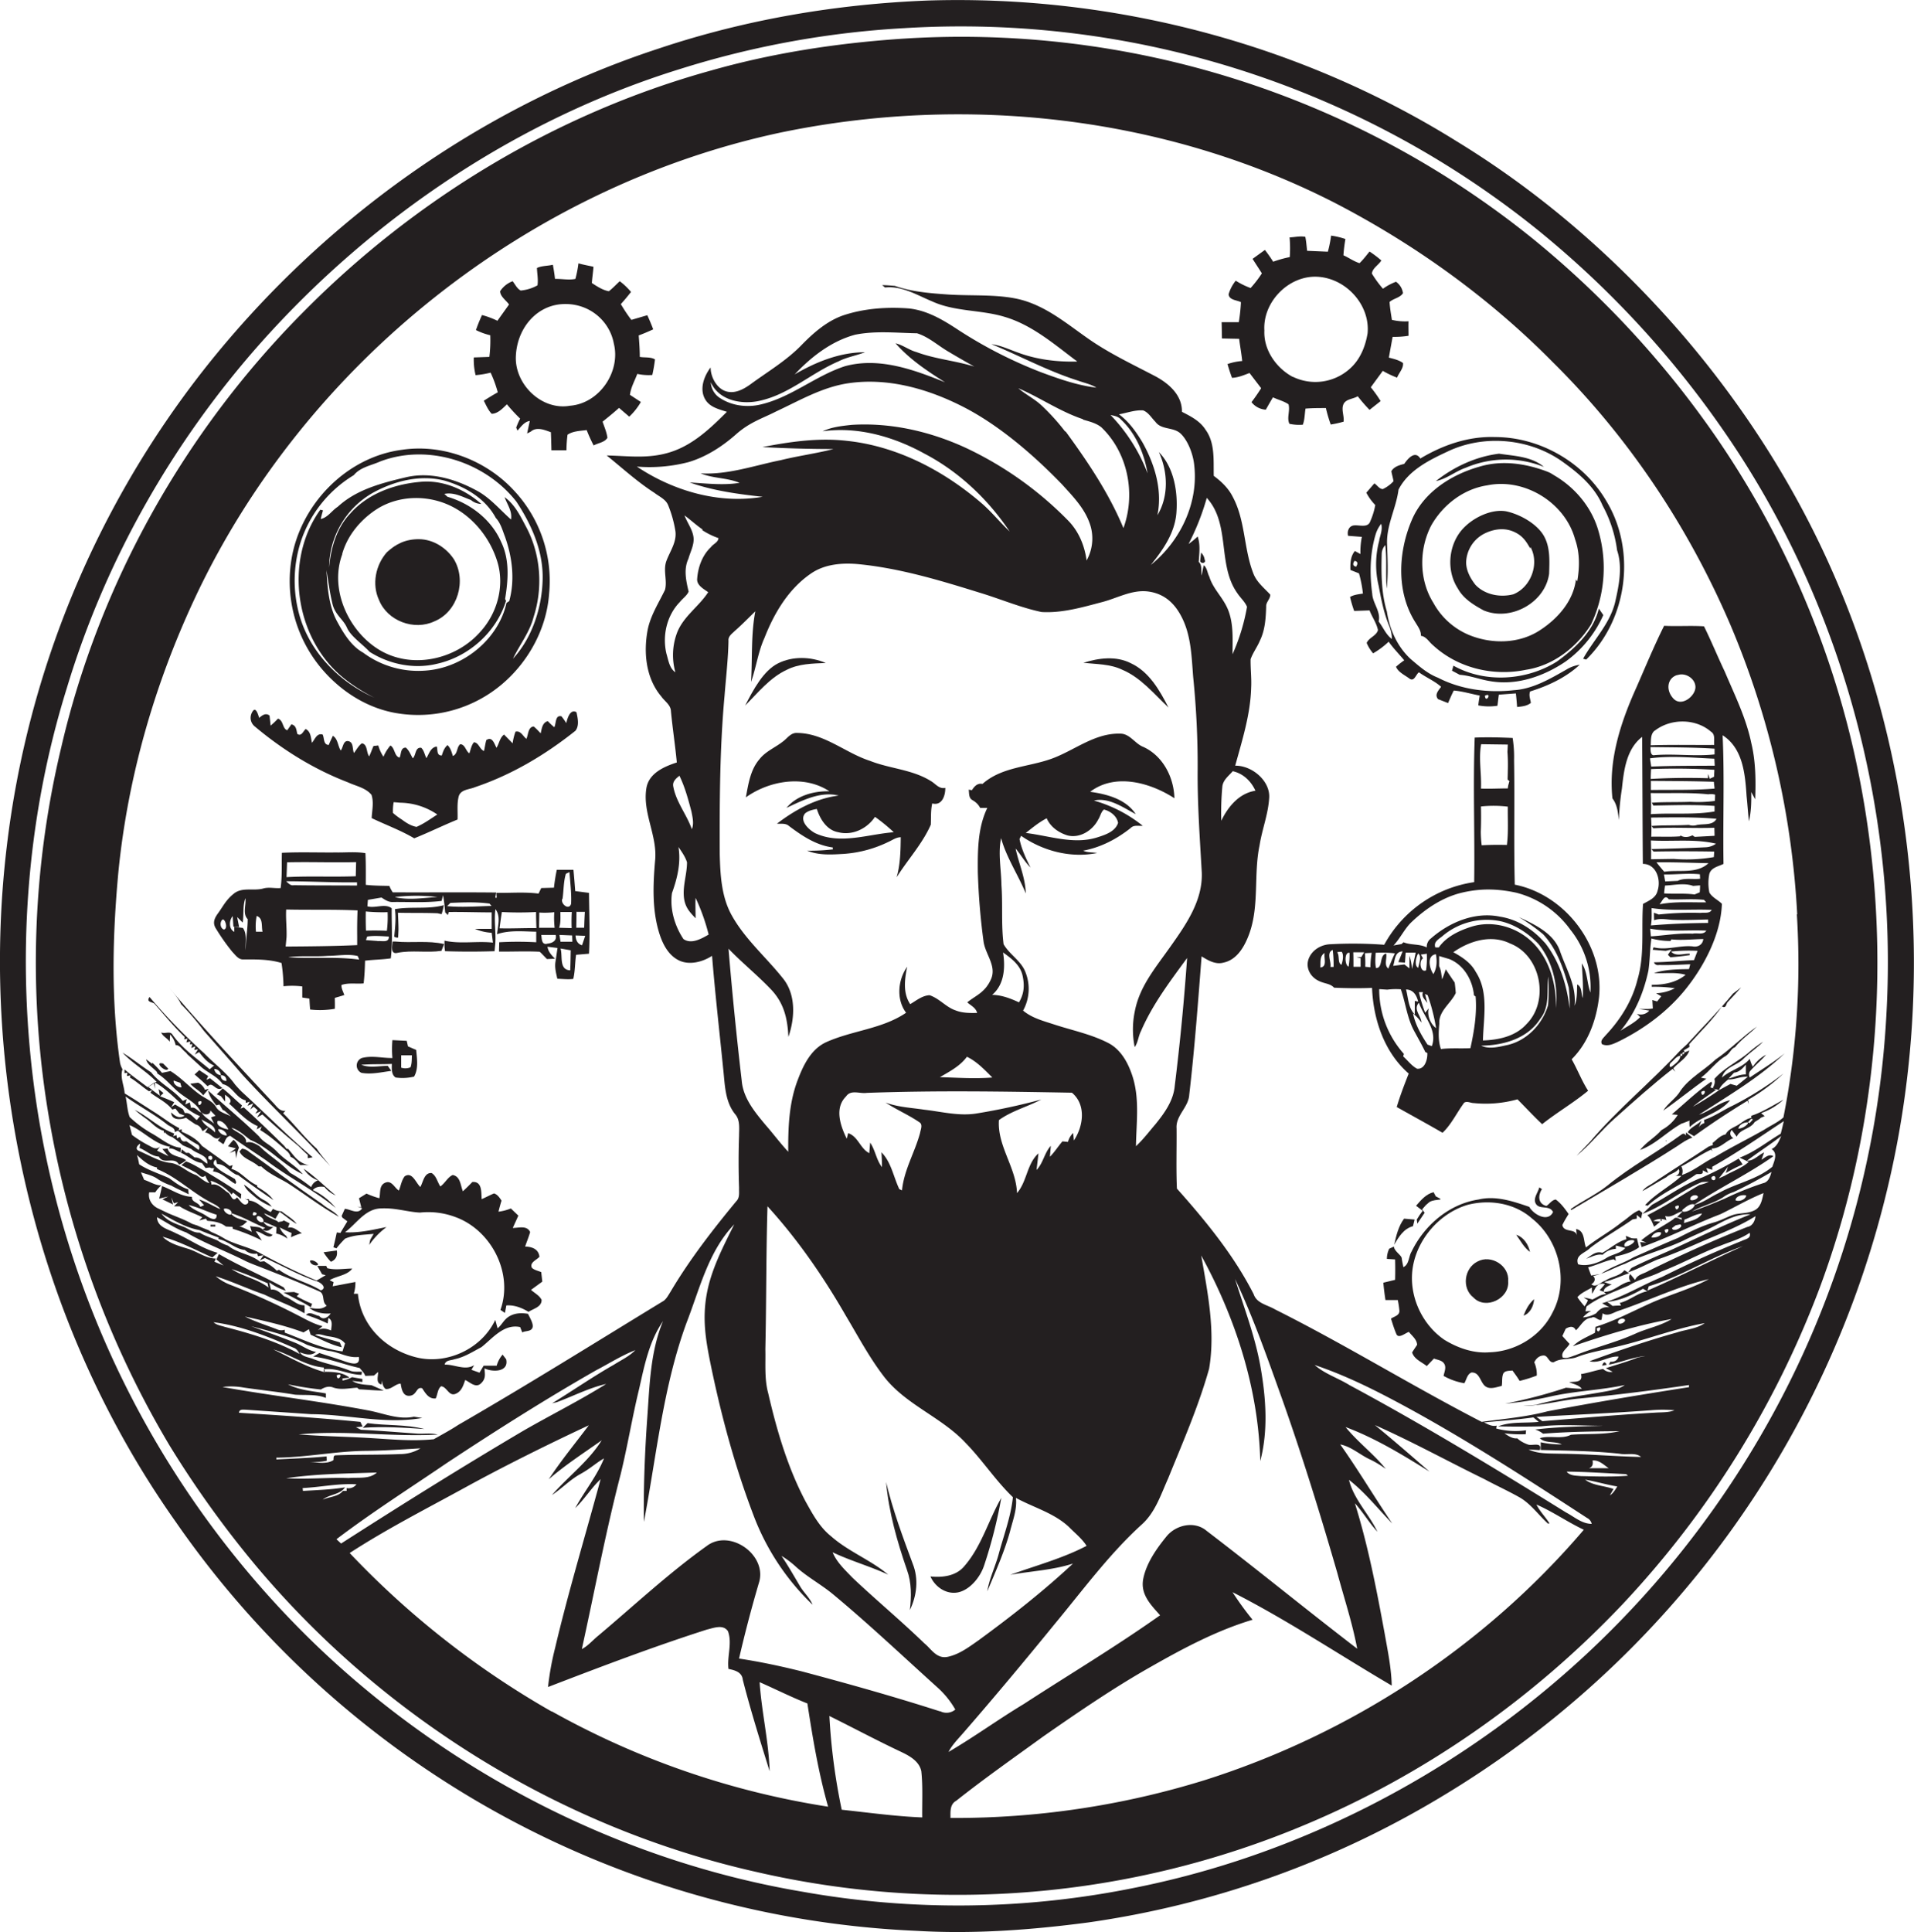 <svg id="Layer_1" data-name="Layer 1" xmlns="http://www.w3.org/2000/svg" viewBox="0 0 1070.1 1080"><title>bise-eise_Auto_mechanic_flat_black_logo_White_background_fe3c9d28-9561-4b65-b216-07a952805157</title><path d="M653.3,395.5c-5-9.7-10.8-20-21.1-24.8-8.3-4.2-18-2.9-26.5-.2,7.3,0.8,15,.6,21.8,3.9C637.9,378.8,645.2,387.9,653.3,395.5Z" fill="#231f20"/><path d="M539.1,875.5c-4.6,5.5-12.2,6.4-18.9,5.7,2.6,5.9,8.9,10.2,15.4,8.9s12.4-8.3,14.6-15a263.6,263.6,0,0,0,9.6-37.8C552.6,849.8,548.8,864.4,539.1,875.5Z" fill="#231f20"/><path d="M169.9,728.4l3.9,2.3,0.7-1.9a74.3,74.3,0,0,1-8.6-4.2l1.4-1.4-2.9-1-5.9.3C162.4,724.4,166.1,726.5,169.9,728.4Z" fill="#231f20"/><path d="M439.9,374.4c6.7-3.4,14.4-3.5,21.8-3.8-8.4-3.6-18.5-3.9-26.7.2s-13.8,14.7-18.4,23.6C423.8,387.2,430.4,378.8,439.9,374.4Z" fill="#231f20"/><path d="M495.4,828.4c1.5,16.8,6.2,33.3,11.7,49.2,2.6,7.2,2.5,14.9,1.6,22.4,3.9-8,5-17.5,1.6-25.9C504.7,859,499.1,844,495.4,828.4Z" fill="#231f20"/><path d="M671.5,308.9l-0.5,4.8c0.6,1.7,3.6,1,2.5-.9A6.4,6.4,0,0,0,671.5,308.9Z" fill="#231f20"/><path d="M465.4,474.8a104.2,104.2,0,0,1-14.1.7c6.4,2.7,13.7,2.2,20.5,1.8a67.7,67.7,0,0,0,24.9-6.7c2.3-1,4.3-2.6,6.9-2.6-0.1,7.5-.2,15.1-2.3,22.4,6.2-9.9,14.4-18.7,19.1-29.4,0.2-4-.1-8,0.8-11.9,5.5,1.5,7.4-4.5,7.3-8.7-3.5.8-5.5-2.4-8.2-3.9-10.3-6.4-22.8-6.8-33.9-11.2-13.9-4.5-25.6-15.5-40.8-15.6-3.5-.2-5.4,3-7.9,4.8-4.3,3.4-9.7,5.5-13.1,9.9-5.1,5.9-6.2,13.9-7.6,21.3,13.2-9.4,32.6-12.7,46.7-3.4-8.7-.2-18.3,2.4-24,9.3,9-4.2,19-9.4,29.2-6.9-12.8,1.6-24.4,8-34.5,15.7,2.2,0.2,4.8-.4,6.7,1.3,7.3,5.5,15.2,10.8,24.5,12v1.2Zm-15.2-20.2c1.9-1.5,4.2-2,6.5-2.4,1.8,5.7,5.6,11.9,12,13,7.9,2,16.1-2,20.5-8.6a100.4,100.4,0,0,1,10.5,8.6c-14.5,1.1-30,7.1-44,.5C452,463.7,446.7,458.6,450.2,454.6Z" fill="#231f20"/><path d="M180.9,700a31.6,31.6,0,0,0,4.1,5.3c2.8-1.1,3.8-3.4,3.3-6.3Z" fill="#231f20"/><path d="M931.2,637.8l0.5,0.2-0.2-.7Z" fill="#231f20"/><path d="M942.7,634.9c-0.7-1.2-1.5-1.5-2.5-.8-13.5,9.9-28.5,17.9-41.5,28.6-6.4,5.1-14,8.5-20.6,13.2l0.4,0.5c19.8-11.8,39.9-23.3,59.3-35.8,2.7-1.8,5.3-3.7,8.4-4.7l-3.6-2.9v1.7Z" fill="#231f20"/><path d="M357.1,187.5c2.7-1,5.5-2.2,8.1-3.4-1-2.7-2.1-5.3-3.3-7.9l-8.9,2.6c-2.2-2.8-4.1-5.8-5.9-8.8,2-2.2,3.9-4.5,5.7-6.8a36.6,36.6,0,0,0-6.3-6c-2,1.8-3.9,3.9-6.1,5.6-3.4-.6-6.6-2.7-9.5-4.6,0.2-3,.7-6.1.9-9.1-2.8-.6-5.6-1.1-8.4-1.9a60.5,60.5,0,0,1-1.7,8.7c-3.7.8-7.6-.1-11.4,0-0.3-2.7-.7-5.3-1.2-7.9-2.9.7-6.2,0.5-8.9,1.8,0.1,3.2.8,6.5,0.3,9.7a23.3,23.3,0,0,1-9.4,2.9c-2.1-1.1-3.1-3.5-4.5-5.2a14.3,14.3,0,0,0-7,5.6c0.1,3,3.3,5,5,7.4l-6.5,9.1a48.7,48.7,0,0,0-8.6-3.2,86.2,86.2,0,0,0-3.4,8.4,36.2,36.2,0,0,0,8,2.9,76.1,76.1,0,0,1-.5,12.1l-8.7.3a36.2,36.2,0,0,0,1,9.9,50.5,50.5,0,0,0,8.4-1.4,67.1,67.1,0,0,1,4,11c-2.7,1.5-5.3,3.1-7.8,4.7,1.3,2.5,2.4,5.2,4.4,7.3,3.5-.1,6.1-3,8.5-5.3a101,101,0,0,0,7.4,8,46.9,46.9,0,0,0-2.2,5l0.7,1.7c2-2.1,3.7-4.9,6.9-5.4l-1.5,7,2-1c3.3-2.9,7.7-1,11.3.3q0.2,5,.3,10.1h8.4a72.7,72.7,0,0,1,.6-8.7c3.1-2.1,7.1-2.1,10.7-2.6a87.9,87.9,0,0,0,3.9,8.6c2.5-1.4,6.2-1.7,7.7-4.3-0.4-3.1-1.7-6-2.7-9,3.1-2.5,6.2-5,9.2-7.7l5.7,4.9a35.2,35.2,0,0,0,6.5-8.2l-6.1-4c0.5-4.2,2.7-7.9,4.1-11.7a29.3,29.3,0,0,0,8.4.6,85.4,85.4,0,0,0,1.5-8.7c-2.5-1.5-5.8-.9-8.5-1.4C357.7,195.4,357.4,191.4,357.1,187.5Zm-38.4,39.3c-15.8,2.8-30.9-11.9-30.3-27.5s11.3-28.4,25.9-29.3,26.5,9,28.9,22.1C347.1,207.8,335.1,225.5,318.7,226.8Z" fill="#231f20"/><path d="M939.6,609.6c-2.5,4.4-7,6.9-9.7,11.2,8.2-5.7,15.9-12.1,24.1-17.8l-3-.6c5-3.7,8.6-9.2,14.1-12.3l0.8-.7c1.4-1.2,2.3-3.5,4.1-4,3.5-4.4,8.3-7.6,12.3-11.6-8.1,5.6-14.9,12.9-23.1,18.4C952.9,598.2,944.7,602.4,939.6,609.6Z" fill="#231f20"/><path d="M974.9,591.7c3.4-3.3,7.5-6,10.8-9.4a66.9,66.9,0,0,0-8.1,6.1c-6.2,5.2-13.7,8.6-19.1,14.7,0.6,1.9-.1,3.6-1,5.3l3.6,0.9c0.9-2.5,3.1-4.2,5.1-5.9,3.7,0.2,7.2-1.9,11-1.5-2.1,1.7-4.1,3.4-6.2,5l-3.5-1-6.3,3.4a170.1,170.1,0,0,1-14.7,9.3c4.1-3.4,8.6-6.3,12.9-9.4l-1.7-.8-1.4-.6,0.9-2.2-0.4-1c-7.9,5.4-14.8,12.1-22.1,18.3l3.3,0.3a23.9,23.9,0,0,1-8.9,8.4l-0.4.3c-3.5,4-8.4,6.6-11.7,10.9,8.8-3.2,15.2-10.4,23.3-14.8l0.7-.2,3.6-1.4a13.6,13.6,0,0,0,.1,3.6c6.7-6.3,16.6-7.6,22.6-15-6.5,1.4-11.2,6.1-17.4,8.1,16.5-10.7,33.7-20.7,47.9-34.3-6.2,5-13,9.1-19.5,13.5a3.4,3.4,0,0,1,.1-3.5c2.8-3.3,6.2-6,9-9.2a19.4,19.4,0,0,0-7.4,6.7,18.5,18.5,0,0,1-1.5-3.7l-0.3-.7c-4,5-10.9,6.2-15.5,10.5C964.4,596.2,971,595.8,974.9,591.7Zm-23.7,18.6c4.4-2.4.1,4.8,0,0h0Zm18.3-10.7c2.9-.3,4.8-2.4,6.6-4.5,0,1.4,0,4.1,0,5.5-3.4-.1-6.5,1.5-9.7,2.3Z" fill="#231f20"/><path d="M965.8,560.3c2.6-2.8,5.2-5.5,7.7-8.4l-4.6,3.5c-8,9.8-17.1,18.8-25.6,28.2l-3.8,3.5c-16.3,17.7-35.1,32.9-50.6,51.2l-7.5,7.8c7.9-6.4,14.1-14.6,21.7-21.2,10.5-9.4,20.9-18.7,32-27.4l1.6,1.6-1.2-1.9c2.9-3.3,7.6-5.7,9-10l-2.7,1.1-0.4.9h-0.9v1h-1c-0.2,2.6-2.7,4.3-4.6,5.8s-1.7-1.4-.6-2.1,2.9-3.6,5.2-3.8v-1h1l0.3-.9h1l-0.4-1.1,3.2-1.9-0.2-1.5c6.2-7,13-13.4,18.3-21.1C965.1,563.9,965,561.3,965.8,560.3Z" fill="#231f20"/><path d="M744,237.3a58.4,58.4,0,0,0,7.2-1.6c0.4-3.2-1.4-6.7-.1-9.7s5.4-2.9,8-4.5a87.4,87.4,0,0,0,6.6,7.6l6.2-4.9a69.3,69.3,0,0,0-5.5-7.7c2.2-3.1,4.5-6.1,6.7-9.2a53.4,53.4,0,0,0,8,3.8c1-2.7,3.7-5.2,3.3-8.2-2.4-1.7-5.2-2.3-7.9-3,0.7-3.9,1.4-7.7,2.1-11.6a51.2,51.2,0,0,0,8.9-.6c0-2.7-.1-5.4,0-8.1a32.4,32.4,0,0,1-9.3-.8c-0.5-3.3-1.1-6.6-1.3-10,2.2-2,5.8-2.3,7.5-4.9a9.3,9.3,0,0,0-3.9-6.4,30.9,30.9,0,0,0-7.3,3.9,60.6,60.6,0,0,1-6.2-8.5c0.4-3.1,3.8-4.8,5.3-7.3a59.7,59.7,0,0,0-6.6-5c-1.8,2.2-3.5,4.5-5.6,6.5-3.2-1-5.9-3-9-4.4,0.2-3.1.6-6.1,1.1-9.1a43.6,43.6,0,0,0-8-1.9,65.8,65.8,0,0,1-1.8,9l-11.6-.5c-0.3-2.6-.5-5.3-1-7.8-2.9-.6-5.9.2-8.8,0.3a69.8,69.8,0,0,1,.1,11,66.5,66.5,0,0,0-9.3,2.6c-1.4-2.3-3-4.5-4.6-6.6l-6.9,5c1.7,2.7,3.5,5.4,5.2,8.1a63.4,63.4,0,0,1-6.3,8.2,42.4,42.4,0,0,1-8.3-4.1,21.9,21.9,0,0,0-4,7.6c0.3,3.3,4.6,3.2,6.9,4.4a99.5,99.5,0,0,1-1.2,11.2h-9.6c0.1,3,.1,6.1.2,9.1l9.6,0.2c0.5,4.1,1.3,8.3,1.7,12.4a32,32,0,0,0-8.2,1.7q1.1,3.9,2.5,7.7c3.4-.1,6.6-1.5,9.8-2.7l6.5,8.5c-1.7,2.7-3.5,5.3-5.4,7.8a11,11,0,0,0,8,4.2c1.3-2.3,2.6-4.6,4-6.9,2.9,1.4,6.1,2.1,8.7,3.9,1,3.6-1.1,7.6.5,10.9a25.2,25.2,0,0,0,7.5.5c1.1-2.9,1-6,1.5-9,3.8-.3,7.6-0.3,11.4-0.3A80.8,80.8,0,0,0,744,237.3Zm-21.2-26.6c-9.3-5-16.4-15.1-15.9-25.9-1-16,13.6-30.9,29.6-30.1s29.6,15.7,28.1,31.6c-1.2,7.3-4.1,14.6-9.8,19.7A28.8,28.8,0,0,1,722.8,210.6Z" fill="#231f20"/><path d="M895.7,763.4l2.6-.5C897.3,760.9,896.5,761.1,895.7,763.4Z" fill="#231f20"/><path d="M878.7,592.1c9.2-9.1,13.8-21.9,15.3-34.6,3-28.8-18.9-57.4-47.1-63-0.6-23.2,0-46.4-.4-69.6a68,68,0,0,0-.8-12.4c-7.1-.3-14.1-0.5-21.2-0.2-1,26.9.1,53.9-.3,80.8a68.5,68.5,0,0,0-50.3,35,235.4,235.4,0,0,0-29.9-.3c-5.1.1-10.2,3-12.2,7.8s0.4,9.7,4.4,12.1,7.1,1.7,9.7,4.4c7,0.3,14.1.4,21.2,0.1,0.7,17.6,6.8,36,20.5,47.9-2.4,6.1-4.8,12.3-6.7,18.7,8.5,4.8,17.2,9.5,25.6,14.4,5-4.7,8-11.3,12.1-16.8,1.6-1.1,3.6.2,5.4,0.2a66.1,66.1,0,0,0,24.4-2.1c4.6,4.6,9,9.4,13.8,13.9,8.3-6.6,17.5-11.9,25.7-18.7C884.3,604.1,882,597.9,878.7,592.1ZM738.2,540.8c0.2-2.9-.5-6.4,2.4-8.1C740,535.3,742.3,540.4,738.2,540.8Zm5.6-.2c0.7-3-2.5-8,1.3-9.6a62.7,62.7,0,0,1,.5,9.5h-1.8Zm6.2-1.3c-2.3-1-.9-5-2.4-7a6.5,6.5,0,0,1,2.6-.2C751.4,534,750.7,537.2,750,539.3Zm3.9,1c-2.1-.8-2.4-8.3.6-7.7A38.3,38.3,0,0,1,754,540.2Zm7.2-5.3h-2.7l2.3,0.6c0,1.2,0,3.6,0,4.8h-4c0-2.7,0-5.4-.1-8.1h6.1Zm5,5.7-2.8-.3c0.1-2.6,0-5.1-.2-7.6l3.8-.2A46.9,46.9,0,0,0,766.2,540.6ZM828.1,416l14.9,0.2-0.2,4.1a98.7,98.7,0,0,1,.2,10.6c0,1.2-.1,3.7-0.1,4.9l1,0.8-0.7,2.6-0.2,1.5c-5,0-10,.3-15,0.1C828.4,432.5,826.6,424.1,828.1,416ZM828,450.8a66.9,66.9,0,0,1,15,.1c-0.1,7.2.4,14.3-.5,21.4-4.7-.1-9.4-0.1-14.1.2a66.6,66.6,0,0,1-.5-7.6C828.1,460.3,828.1,455.5,828,450.8Zm-58.7,90.3c-0.6-2.8-.3-5.7-0.2-8.5a61.8,61.8,0,0,1,10.8.3c-1.4,2.8-2.5,5.6-3.7,8.5-2.6-2-.6-5.8-1.2-8.4C771,533.9,773.3,541.3,769.3,541.1Zm16.2-3,0.4-5.6h5.6c-0.6,3.1-1.3,6.1-2.1,9.2a27.9,27.9,0,0,0-1.4-7.5v7.1l-2.8-2.2-6.3.8c1.1-3.1.7-7.9,5.3-8.1l-2.4,6Zm7.4,21.8-1.9-.4c0,2.5,0,5.1,0,7.6-3.7-3.7-3.6-9.2-4.9-14C790.2,553.2,792,556.3,792.9,559.9Zm-0.1-26.9c2.3,1.2.5,5.7,0.1,8C790.6,539.9,791.7,535.1,792.8,533.1Zm-0.5,64.4c-3.1-1.6-5.2-4.6-7.8-6.9l0.4-1.4a54.2,54.2,0,0,1-13.8-36.2l4.5,0.3a37.6,37.6,0,0,1,7.6-.2c2.7,7.7,3.5,16.1,7.5,23.4,2.1,3.9,4.3,7.7,6.2,11.7l1.1,0.5C798.2,592,796.7,597.8,792.3,597.4Zm8.3-12.6-2.5-.9c-3.5-5.3-6.8-11.1-8.1-17.4a23.1,23.1,0,0,1,4.7,5.1c-0.1-3.9-4.8-7.3-1.4-11.1C796,568.4,803.9,575.8,800.5,584.8Zm-1.8-21.2-2,2.5a86.1,86.1,0,0,1-3.5-11.5h2.3c-1.2,2.5,1.3,4.3,2.4,6.1l-1.3-5.1,1.5,0.7a107.4,107.4,0,0,1,4.7,18.4C799.8,572.5,797.7,567.5,798.8,563.6Zm-4.4-30,3.3-.5a46.5,46.5,0,0,1-.4,9.3c-3.3,1.5-4.1-5.4-1.7-6.7Zm7,10.9c-2.2-3-3.9-10.4,1.4-11.1C803.5,537.1,803.4,541.1,801.4,544.5Zm20.7,41.4c-5.5.3-11-.2-16.5,0.5-1.6-4.6-1.3-9.5-.9-14.2-0.4-7.1,6.4-11.2,9.2-17.1q-0.2-3-.6-5.9c-1.7-2.4-3.4-5-5-7.4-0.6,1.9-1.3,3.8-2,5.6-0.5-2.4-.5-5.1-1.7-7.3v-5.7l5.7,1.7c8.2,3.3,13,11.8,13.8,20.3l0.9,0.6C825.8,566.6,824.2,576.3,822.1,585.9Zm-9.6-53.6c9.1-6.4,21.3-10.1,31.8-4.9,17.3,6.7,22.1,32.2,9.1,45.1-6.1,6.8-15.5,8.8-24.3,9.1,0.3-12.7,3.4-27-4-38.3C822.4,538.2,817.5,535,812.6,532.3Zm53,29.6c-3.1,10.5-11.6,19.6-22.5,22.2-4.8,1-10.3,2.6-14.9.4,12.5-.1,26.1-4,33.1-15.1,5.4-6.7,3.5-15.7,4.4-23.5A100.3,100.3,0,0,1,865.5,561.9Zm4.5,1.6c0.1-12.7-3.2-26-12-35.5s-22.9-13.9-35.3-10c-6.9,2.2-14,5.5-18.3,11.6h-1.9c-1.3-3.4,2.5-4.9,4.5-6.8a38.3,38.3,0,0,1,32.2-7.8c8,1.9,15.1,6.6,20.8,12.5C868.2,537.5,871.1,550.8,870,563.5Zm-6.4-36.6c-6.5-7.4-15.2-13-25-14.5-13.9-2.9-28.2,3.1-38.5,12.1a5.8,5.8,0,0,0-2.4,5.1c-4.1-2.1-9-1.2-13-2.9l-1.1,1-4.5.8c3.8-4,6.1-9.3,10.1-13.1,8-7.6,17.6-14,28.5-16.5s20.2-2,30,.1a53.7,53.7,0,0,1,30.3,20.7,51.3,51.3,0,0,1,11.2,35.1c-2-5.3-1.6-11.4-4.8-16.3,0.3,6.5.9,12.9,0.5,19.4-1-2.5-.3-6.2-3.1-7.6-0.2,4,.1,8.1-1.5,11.9,1.3-10.9-4.7-20.6-8.1-30.5s-14-14.9-23.1-19.1a102.9,102.9,0,0,1,13.6,9.6c7.7,8.2,11.5,19.2,14.4,29.9a95.3,95.3,0,0,1,.5,11.7C876,550.5,871.9,537.2,863.6,526.8Z" fill="#231f20"/><path d="M779.5,695.8c2.5-4.4,5.3-9,10.5-10.4l0.9-3.7-5.9-.5C781.9,685.4,780.6,690.6,779.5,695.8Z" fill="#231f20"/><path d="M802.7,668.7l-1.2-2.3c-4.2,1-7.1,4.5-9.8,7.6l3.7,2.8c-1.2,1.6-2.3,3.2-3.3,4.9l0.3,2.3,4.1-6.1-1.4-1.9,2.1-2.4,2-1.7c1.9-1.1,4-1.1,6.1-1.4v-0.4Z" fill="#231f20"/><path d="M952.7,626l0.2,1.8a4.9,4.9,0,0,0-3.2,2.6l1.6-4.1c-2.1,2.5-6.2,3.7-7.7,6.7l3.5,2.1c9.7-7,19.7-13.6,29.9-19.8l0.8,1.9-0.5-2.4a105.7,105.7,0,0,0,19.8-14.7,177.3,177.3,0,0,1-28.3,17.9C963.4,620.5,958.5,624.1,952.7,626Z" fill="#231f20"/><path d="M826,705.2c-7.4,3.7-8.9,14.9-2.2,20.1,6.8,7.1,20.2.6,19.4-9.1C844,707.5,833.6,701,826,705.2Z" fill="#231f20"/><path d="M851.8,735.4c3.7-1.2,5.7-5.5,5.9-9.2C854.8,728.7,853.1,732,851.8,735.4Z" fill="#231f20"/><path d="M855.4,699.8c-0.9-4.2-3.5-8.2-7.7-9.6C850.1,693.6,852.1,697.4,855.4,699.8Z" fill="#231f20"/><path d="M901.5,446.3c2.7,3.5,3.1,7.9,3.6,12.1a148.8,148.8,0,0,1,1.7-17.6c1.1-10.3,2.5-22.1,11.3-28.9,0.2,23.7.2,47.3,0.4,71,7.6,0,10.3,9,8.2,15.1-0.9,4-5,5.5-8.1,7.3-1,14.1,1,28.5-3.1,42.3-2.9,11.8-9.5,22.3-17.8,31.1-1.1,1.4-3.3,3-2,5,3.3,1.5,6.6-.3,9.6-1.7,14.1-7,27-16.6,36.9-28.8s19.9-30.2,20.5-48c-2.2-2.2-5.4-3.5-7-6.3a25.8,25.8,0,0,1,0-10.5c1.1-3.5,5.1-4.1,7.9-5.5-0.4-24,.6-48-0.5-71.9,11.4,7.3,12.6,21.8,13.4,34,0.5,4.7.8,9.4,1.3,14.1,1.3-5.4,1.4-10.9,1.3-16.4l2.2,4.1c0.4-10.6.3-21.3-2.2-31.6-2.9-14-9.3-26.8-14.8-39.8-4-8.4-7.5-17-11.6-25.3-7.4-.5-14.9.1-22.3-0.3-5.7,11.4-10.5,23.1-15.6,34.7C906.1,403.8,899.2,424.8,901.5,446.3ZM946.3,529c-7.4-.7-14.6,2.4-21.8.5l-0.5,1.4,7.3,0.6,3.3-.8-2.1,3,1.4,1.4q5.4-.4,10.8-1.2v-0.8c-3.4-.2-7.8,1.8-10.4-1.2a96.5,96.5,0,0,1,14.8-.4l-2,5.2c-7.5.3-14.9,1.1-22.4,1.2a2.4,2.4,0,0,0,2.9,1.5c5.8,0.2,11.6-.2,17.4-0.4l-0.7,2.7c-6.6.1-13.2,0.2-19.6,2.2,5.9,0.4,11.9-.7,17.7,1-5.3,4.4-12.2,5.6-18.9,5.6v1.1a78.2,78.2,0,0,1,12.9.8,24.1,24.1,0,0,1-10.5,2.8l2.9,1.7-2.3,2.9-2.7-.8c0.1,1.2.2,3.5,0.3,4.7-2.6.5-5.2,0.2-7.7,0.3l5.7,0.9a6.2,6.2,0,0,1-6.9,1.8l1.8,1.8c-3.1,3.3-7.3,5.2-11,7.7,8.1-9.6,13-21.4,15.6-33.6,0.9-6,.8-12,1.7-18a41.3,41.3,0,0,0,10.6,1.4l0.6-.9c5.9,0.6,11.8-.1,17.8-0.2C952,528.1,949.2,529.6,946.3,529Zm0.1-7.1c-7.9-.4-15.6,1-23.4,1.5l-0.4-4.3c10.4,1.9,20.9.6,31.4,1.1C952.4,522.8,948.9,521.3,946.4,521.9ZM957,508.6c-1.2,2.3-4.2,1.3-6.2,1.7a167.8,167.8,0,0,0-23.4.9l-2.7-1q0,2.1.1,4.2c3.7-1.4,7.6-.2,11.4-0.2,6.3,0.2,12.5-.1,18.8-0.2,0,0.5,0,1.4,0,1.9-10.7.1-21.3,0.5-32,1.4,0.6-3.2.4-6.5,0.4-9.7C934.5,509.3,945.8,508.1,957,508.6Zm-19.3-16.2-6.7.3-0.7-3.9c6.7,0.1,13.4-.8,20.1-0.1,0,0.6.1,1.8,0.1,2.5C946.3,491.7,941.6,490.5,937.7,492.5Zm12.8,2.5c0,1-.1,2.9-0.2,3.9l-2.9,1.2c-5.6-.8-11.3-0.2-17-0.6,0.1-1.5.3-2.9,0.5-4.4,5.2-.2,10.7-1.6,15.7.2Zm-17.4,7.8c6.5,0.3,13.1-.4,19.6.3l1.2,1.4c-8.7.1-17.5-.6-26.1,1.1C929.3,504.1,930.6,499.4,933.1,502.8Zm-2.7-15.5c-1.5-1.7-2.9-3.4-4.3-5.2,9.7-.1,19.4.3,29.1,0.5C948.6,488.7,938.6,486,930.4,487.3Zm-5.9-11.2c11.3-.2,22.6-0.2,33.9,0l-0.2,3.1a90,90,0,0,1-22.5,1l-12.6.2q0.1-5.3-.1-10.5c12.1,0.7,24.6-1,36.4,1.8a10.5,10.5,0,0,1-5.7,2c-10.1.5-20.3,0.8-30.4,1Zm24.7-15a7.3,7.3,0,0,1-5,.1c-7,.4-14,0.1-20.9.6l1.1,1.3c11.3-.7,22.7.1,34.1-0.3,0,1.1.1,3.4,0.1,4.5l-11.1.6-1.3-.9c-1.9,1.1-4.8,1.4-6.6.1l-0.4.5c-5.3.4-10.7,0.1-16,.2a94.2,94.2,0,0,0-.1-10.7c12.2-.1,24.5-0.4,36.6.7C957.6,461.5,952.7,460.4,949.2,461.1Zm9.6-13.3a71.1,71.1,0,0,1-13.8.5c-7.2.3-14.3,0-21.5,0.5l0.9,1.6c11.4-.2,22.8-0.6,34.2.2,0,0.8,0,2.3,0,3.1-11.7,2-23.8.7-35.6,1.5,0.2-3.9.1-7.9-.1-11.8,10.7,0.2,21.5-.4,32.2.7a8.5,8.5,0,0,1,3.8.2C958.9,445.1,958.8,446.9,958.8,447.8ZM923,441.6c0-1.3,0-3.8,0-5.1,11.8,0.1,23.5.1,35.2,0.5,0.1,1.3.3,2.5,0.4,3.8C946.9,441.8,934.9,441.4,923,441.6Zm-0.1-6.2c0-1.8.1-3.7,0.2-5.5a350.3,350.3,0,0,1,35.4.4l-0.2,3.9-2.4,1.1-1-2.7V435C944.3,434.7,933.6,434.8,923,435.4Zm14.9-58c4.5-1.7,10.3,2,10.1,6.9s-7.8,11-12.3,6.2S932.2,378.9,937.8,377.3Zm-12.7,31.1c8.9-7,22.9-7,31.5.5,2.6,1.6,1.5,4.9,1.8,7.4-11.8.1-23.7-.2-35.5,0.2C923.1,413.7,922.7,410.4,925.1,408.4Zm-2.3,9.1c11.9,0.2,23.9.1,35.8,0.9v3.2c-11.1,1.2-22.3-.5-33.5.4C922.6,422.7,922.8,419,922.8,417.5Zm35.7,6.6,0.2,3.8c-11.8.1-23.7,0-35.5,0.5l-0.7-4.6C934.4,422.3,946.5,423.6,958.5,424.1Z" fill="#231f20"/><path d="M856.8,133.3A508.5,508.5,0,0,0,502.2,21.8c-35.3,2.5-70.5,7.9-104.6,17.6C311.1,63.3,231.9,111.2,169,175,103.1,241.5,55.5,326.2,34.3,417.5a516.2,516.2,0,0,0-6.7,208.5A530.5,530.5,0,0,0,94.8,808a569.3,569.3,0,0,0,48.6,67.6c71.3,84.8,170.5,146.1,278.7,170.6a501,501,0,0,0,307.1-26c67.1-28,127.9-70.6,177.9-123.4a531.5,531.5,0,0,0,110.3-177c36.6-98.3,41.8-207.7,16.8-309.4A510.4,510.4,0,0,0,960.6,246,533.4,533.4,0,0,0,856.8,133.3ZM90.9,691.3c9.6,2.7,18.7,7.5,27.8,11.6l3-2.6c-8.4-2.2-15.6-7.5-23.5-11-4-2.2-10.3-3.2-10.4-8.9,5.4,2.9,10.4,6.5,16.3,8.5,10.7,6.3,22.4,10.5,33.4,16.1,3.4,1.6,7,2.8,10.4,4.2,10.3,4,20.6,8.2,30.7,12.7,3.3,1.5,1.1,6,4.1,7.9-2.9,2.5-6.4,1.7-9.8,1.2,3.3,2.8,7.8,3.5,12,3.2-1.5,2.2-4.3,4-6.4,1.4-2.4-.3-5.3-2.9-7.4-0.6a98,98,0,0,1,12.1,4.8l0.4-3.1c2.7,1.4,1.7,4.6,1.5,7-2.4-1-5-1.6-7.4-.1l2.6-2.3c-5.2-1.3-9.8-4.1-14.6-6.5a380.3,380.3,0,0,0-36.9-16.6,29.5,29.5,0,0,1-8.2-4.8c9.3,3,18.1,7.1,27.3,10.3,7.4,3.6,15.2,6.2,22.3,10.4a20.5,20.5,0,0,0,0-4.5c-4.3.2-7.3-3.8-11.3-4.9-2-1.9-4.4-4.3-7.4-3.8l-1-4.1a33.1,33.1,0,0,0,9.3,4.7l-1.2-1.9c-11.9-6.5-24.5-11.8-36.2-18.6L121,704l4,3.4-5.1-2.1,0.8-1.8c-5.5,0-10.2-3.8-15.4-5.4S94.7,695.1,90.9,691.3Zm46,7.4a7.7,7.7,0,0,0,6.9,2l0.4,1.5,3.2-.6-2.2,3,2.9-1.4c9.8,4.3,19.1,9.8,29.3,13.1,2,0.7,5.7,3.6,2,5-7.4-4.6-16.3-6.3-23.4-11.5l-1.3.5c-2-2.2-4.6-3.7-7-5.3l-2.3.3c-5.2-4.3-12.6-4.7-17.9-9a21.4,21.4,0,0,1-5.9-2.9c-3.4-1.5-6.9-2.4-10-4.4-3.2.2-5.9-1.9-8.6-3.1-4.6-1.8-9.6-3.3-12.7-7.5,6.7,3.7,13.7,7.9,21.2,9.2,3.6,1.5,7.2,2.9,10.8,4.2l-0.2.8C127.4,693.6,131.4,698.1,136.8,698.7ZM190,750.4c-4.6-1.5-9.3-2.6-13.9-4.2,2.3-1,4.7.3,7.1,0.7s7.5,0.9,9.7,4.1l-1.4,4.4c-11.4-1.4-21.7-6.5-32.3-10.5v-1.6a5.9,5.9,0,0,1-4-.1c-6.1-2.4-12.4-4.3-18.3-7.3,11,2.5,22.2,4.9,32.8,8.9l3-1.8,1,3.1c5.7,2.5,11.2,5.6,17.4,7Zm-60.8-41.1c7,2.2,13.7,5.1,20.4,8l0.5,2.4C143.8,714.8,135.6,713.6,129.2,709.2Zm34.8,44c1.8,0.5,2.7,2.1,3.6,3.6-13.1-7.2-27.5-11.5-41.9-15.2-2.2-.7-4.6-1-6.3-2.6C134.9,741.1,149.7,747,164,753.3Zm17,11.1,0.7,2.7c-10.2-2.9-19.4-8.2-28.9-12.8C162.4,757.1,170.9,763.6,181,764.4Zm1.6,49.7c-9.3.9-18.7,1.2-28.1,1.7v-1c16.8-.1,33.5-3.7,50.3-3.8,10.1-.1,20.2-0.8,30.3-1.4a21.8,21.8,0,0,1-11.3,3.2c-12.1.5-24.2,0.2-36.3,0.7-1.3.3-.9,1.7-1.1,2.7-4,2.5-9,1-13.4,1.2,3.2-.2,6.5-0.1,9.7-0.9ZM160,826.3c16.8-2.5,33.8-2.6,50.7-3.2-4.2,3.9-10.5,2.6-15.7,3.1C183.3,825.8,171.6,827,160,826.3Zm9.4,7.2-0.2-1.7c10.1-.5,20-2.7,30.1-2.1a5.5,5.5,0,0,1-5.5,2.1v1.6h-2.1c-2.6,3.3-7.6,3.2-11.3,4.9,3.8-3.1,9.6-2.7,12.5-6.9C185.1,832.7,177.2,832.9,169.4,833.4Zm18.7,26.9c19.9-15.1,41-28.5,61.7-42.6,27.3-18,55-35.6,83.4-51.8,7.3-3.8,14.3-8.3,22-11.3-3.4,3.5-7.8,5.5-11.9,8.1-11.8,6.7-23,14.5-34.6,21.6l2.6-.6c9.2-3.4,18-8,27.6-10.2-15,9.4-30.9,17.3-46.2,26.1-34.4,20.3-68.3,41.5-102,63.1Zm120.3,96.3a487.9,487.9,0,0,1-112.9-88.6c20.8-13.5,43-24.8,64.7-36.7s45.7-23.8,69-34.7c-7.5,10-15.5,19.7-22.4,30.2,9.3-8.1,19.6-14.7,29.6-21.8-7.3,11.8-18.8,20.2-27.8,30.6,5.5-3.6,10-8.5,15.8-11.7s8.6-6.1,13.3-8.8c-4,10-11,18.4-16.1,27.8,5.2-5,9-11.3,14.2-16.2-8.5,31.5-18,62.8-25.5,94.6a155.8,155.8,0,0,0-3.9,21.6c29.4-11.3,58.8-22.5,88.8-32.1,3.8-.9,9.1-3.1,11.8.9,2.5,6.8-.6,14.1.3,21.1,3.6,0.7,7.6,1.8,8,6.1,4.4,17.2,9.7,34.1,15,51.1-0.5-16.7-4.5-33.1-5.6-49.8,8.9,3.9,17.6,8.3,26.7,11.9,3,19.4,6.2,38.8,11.6,57.7A460.8,460.8,0,0,1,308.5,956.6Zm207.2,59.2c-15.1-.6-30-2.7-45-4.3a341.8,341.8,0,0,1-6.9-52.4c13.5,6.7,26.8,13.8,40.4,20.2,4.6,2.2,9.9,5.2,11,10.7C516,998.5,515.5,1007.1,515.6,1015.8Zm9.9-59.3c-25.5-8.2-51.2-15.4-77.1-22.3-11.6-2.9-23.3-5.4-35.2-7.2q5-21.7,11.3-43c4.1-15.3-16.6-29.7-29.4-19.9-21.3,15.2-40.5,33.2-60.6,50.1-3.1,2.5-5.7,5.7-9.2,7.5,7.2-32.6,13.3-65.4,21.7-97.7,3.9-15.9,6.5-32.1,10.4-48,2.9-12.9,5.6-26.5,13.3-37.6-7.1,17-7.5,35.7-8.8,53.8s-2.2,38.9-1.9,58.4c7.1-37.2,10.7-75.4,23.8-111.2,7.4-19,12.2-40,26.7-55.1-6.2,12.5-12.9,25.2-15.4,39.1s-0.5,25.6,2,38.1c5.9,28.9,13.6,57.6,24.1,85.2a135.2,135.2,0,0,0,33.1,50.2c-1.6-4-5-6.8-7.1-10.5-3.4-5.7-6.6-11.4-10.3-16.8a49.3,49.3,0,0,1,8,6c6.5,5.9,14.3,10,21,15.6,20.1,16.7,39.1,34.7,58.5,52.2a49.6,49.6,0,0,1,9.7,12.1A7.6,7.6,0,0,1,525.6,956.5Zm-88-410c-9.5-11.9-21.5-22.1-28.8-35.7-5.4-10.2-6-22.1-6.3-33.4-0.1-29.6,0-59.2,2.7-88.7,0.8-10.2,2-20.4,2.2-30.6-0.3-2.5,2-4,3.5-5.5,4-3.5,7.7-7.3,11.5-11-2.5,13-1.6,26.3-2.4,39.5,2.9-8.1,3.9-16.7,7.5-24.6,5.4-13.8,13.4-27.4,26-36,7.8-5.4,17.8-6.1,27-5.2,22.9,2.3,45.1,9,67,15.8,11.7,3.5,23,8.4,34.9,10.9,11.4,0.7,22.7-2.6,33.7-5.5,8.7-2.2,17.1-7.3,26.4-5.9s14.8,7.3,18.4,14.5c5.2,10.3,5.4,22.1,6.3,33.3a489.5,489.5,0,0,1,2.5,51c-0.2,19.4,1.2,38.8,2.3,58.2,0.6,15.7-8.8,29.1-17.5,41.4s-17.4,22.5-20,36.5a49.7,49.7,0,0,0,0,19.7c1.9-2.6,2-6,3.5-8.9,6.4-14.9,16.3-27.9,25.8-40.9q-2.5,35.8-6.9,71.4c-0.7,8.3-5.7,15.2-10.7,21.4-3.6,4.2-6.9,8.6-11,12.4,0.2-13.2,2.2-26.8-2.1-39.6-2.4-7.2-6.4-14.5-13.4-18.1-9.5-4.9-20-7-30.1-10.3-6.1-2-12.5-3.6-17.5-7.8a25.1,25.1,0,0,0,.7-22.9c-2.8-5.5-8.5-8.8-11.6-14.2-1.4-10.9-.4-22-1.2-33-0.1-8.8-2-17.6-.2-26.3,3,10.9,9.5,20.4,13.8,30.9-0.2-8.7-3.9-16.7-5.7-25.1,2.9,3.4,5.1,7.4,8.3,10.6-2.5-5.1-5-10.3-6.1-15.9l0.9-1.8c12.2,8.5,27.8,12.6,42.5,9.6-2.6-.5-5.4-0.1-7.8-1.3,9.8-1.8,18.8-6.5,26.6-12.7,1.7-1.8,4.4-1,6.7-1.2a76.8,76.8,0,0,0-27.3-14.1c8.4-1.9,16.3,3.9,23.4,7.6-5.5-8.4-16.1-11.2-25.5-12.5,14-10.7,33.7-5.1,47.1,3.6-0.3-11.7-6.4-23.7-17.4-28.7-4.7-1.8-7.5-7.5-13-7.4-14.3-.4-25.6,9.5-38.5,14.1s-27.7,4.5-38.4,14c-2.8-.6-4.6,1.4-5.9,3.5l-1.8-.3c0.3,1.9-.1,4.6,2,5.8s3.4,2.5,4.4,4.4h4c-5.4,11.2-5.4,23.9-5.3,36.1a371.8,371.8,0,0,0,3.2,38.6c1,7.2,7.5,13.7,4.1,21.2s-8.5,8.9-13.2,12.8c2,1.8,4.8,3,5.5,5.9-4,.1-8.2.1-12-1.4-5.4-1.8-9.1-6.7-14.6-8.5-4.1.2-7.4,3-10.8,5-4.2-6.2-3.1-14-1.7-20.9-5.2,7.3-6.2,18.3-.6,25.7-13.5,9.2-30.4,9.9-45,16.6-8.3,4-12.5,12.8-15.6,21-4.9,12.8-5.4,26.6-5.3,40.1-4.5-4.8-8.4-10.1-12.7-15-6-7.2-12.5-15-13.3-24.7q-4.3-36.8-7.4-73.8c7.6,7.9,16.2,14.8,23.8,22.8s9.2,17,9.7,26.5C444.5,568.9,445.1,555.7,437.5,546.6Zm-58.2-73.2c1.8,2.7,3.8,5.4,4.8,8.6,0,6.3-2.2,12.4-1.8,18.7s3.3,9.1,6.6,12.6c0-3.8-.2-7.6,0-11.4a111.7,111.7,0,0,1,7.3,20.5c-4,2.3-9.7,5.6-14.1,2.5-4.9-7.4-7.7-16.8-6.4-25.7C378.7,490.9,380.8,482.1,379.3,473.3Zm0.6-39.7c3.1,6.4,4.9,13.2,6.7,20,0.6,3.2,1.5,6.7.2,9.8-2.9-8.3-8.9-15.3-10.4-24C375.9,436.8,378.1,435,379.9,433.6Zm16-102.6c-5.2,8-13.9,13.5-17.4,22.7a35.5,35.5,0,0,0-.9,22c-3.4-2.3-3.9-6.8-5-10.4-2.4-10.1.2-21.4,7.5-28.9,1.6-2,3.9-3.5,4.9-5.8-1.4-6-2.9-12.5-.1-18.4,1.1-4,3.4-7.9,2.8-12.2s-3.5-7.9-5-12c3.4,2.5,6.5,5.4,10,7.8v0.5a41.9,41.9,0,0,0,9,4.4c-0.2,2.4-2.9,3.2-4.2,5-4.8,4.5-7.2,11.1-7.7,17.5C389.3,327.1,393.3,329.1,395.9,331Zm-40-70.3a86.8,86.8,0,0,0,29.1-2.5c10-3,18.9-8.8,26.6-15.6s14.7-8.8,22.3-12.7c13.1-6.1,26-13.7,40.6-15.8,22.1-3.2,44.4,3.2,64,13.2s39,26.5,55.3,43.4c5.7,6.3,11.9,12.6,15,20.6a25.2,25.2,0,0,1-1.3,21.9c-1.1-8.3-4.4-16.3-10.3-22.3a197.9,197.9,0,0,0-57.1-40.6c-19.9-9.2-42-14.3-64-12.9-5.5.6-11.2,1.2-16.2,3.6,19.7-2.8,39.8,3,57,12.5,19.3,10.1,35.5,25.5,47.6,43.5-5.4-5.1-10.1-11-15.8-15.9-21.2-18.2-47.3-31.9-75.4-34.8-15.7-1.8-31.6.5-47,3.5q19.8,1.1,39.7,1.1c-9.7,2.5-19.7,3.8-29.4,6.2-14.9,3-29.6,8.3-44.9,7.4,7,2.9,14.9,2.4,21.8,5.3-9.3,1.5-18.6.3-27.9-.2,13.1,4.6,27,6.5,40.8,8C402,281.9,376.3,274.4,355.9,260.7Zm88.2-51.3c9.3-9.9,20.6-18.8,34-22.4,11.4-2.3,23.1-1,34.6-.8,6.4,2,11.4,6.6,17.1,10s9.9,5.8,14.9,8.6c-10.6-3.3-21.9-4.2-32.3-8.1-4.1-1.1-7.5-3.9-11.7-4.9,7.8,8.9,17.7,15.5,27.7,21.8-17.6-7.1-36.9-14.2-56-9-16.9,5.5-30.8,18.1-48.5,21.7-7.5,1.4-15.5.1-21.8-4.2a11.1,11.1,0,0,1-4.7-8.5c4.7,10.4,17.7,12.7,27.9,10.2,16.1-3.7,28.5-15.5,43.5-21.9,4.7-2.4,9.9-3.2,14.8-5.1C469.5,196.9,456,202.4,444.1,209.4ZM689.1,365.7c0-8,.6-16.2-2.1-23.8s-8.7-12.3-10.9-19.6c-1.1-2-1.2-5-3.1-6.3a57.6,57.6,0,0,0-1.1,5.7c-0.6-2.5.4-5.8-1.7-7.6,0.3-4.8,1-9.6-.6-14.2-1.6,1.5-3.3,2.9-5.1,4.2a136.9,136.9,0,0,0,10.2-25.8c13.4,14.7,5.8,37.5,17.1,53.3,1.7,2.6,4.2,4.7,5.4,7.6A111.8,111.8,0,0,1,689.1,365.7Zm0.2,65.4c5.8,1.3,10.2,5.6,12.6,10.9-9.1,1.4-15.3,8.9-19.1,16.8a161.5,161.5,0,0,1,.6-19.1C683.8,435.9,687.1,433.6,689.3,431ZM643.4,315.8c6.8-8.4,13.4-17.8,14.3-29s-1.1-25.3-9.8-34.1c5.1,11,5.6,24.7-.8,35.3,2.9-14.1-1.5-28.5-8.4-40.8-3.5-5.8-7.5-11.5-13.1-15.6,4.5-.8,8.9-2.5,13.5-2.2,3,1.1,4.7,4.2,6.9,6.4,3.3,4.6,10,2.8,14,6.5s7.1,11.4,7.7,17.9C670.1,281.4,659.7,302.7,643.4,315.8Zm-16.6-81.2c8.3,7.8,12.9,18.9,14.8,30A96.1,96.1,0,0,0,620.9,232C623,232.4,625.3,232.8,626.8,234.6Zm1.3,60.6c-8.1-19.5-19.9-37-32.3-54h-0.3a120.6,120.6,0,0,0-13-14.4c-4-3.8-9-6.2-13.2-9.8,12.3,5.3,23.3,13,36.1,17.3l0.2,0.3c3.5,1,7.2,1.9,10.1,4.2C630.6,253,635.1,276,628.1,295.2ZM599.9,874c-16.6,15.5-34.5,29.5-52.8,42.9-5.3,3.7-10.7,7.8-17.1,9.2s-9.3-4.4-13.2-7.5c-13.1-12.7-27.1-24.3-40.3-36.8-4.1-4.3-8.7-8.5-11-14.1,10.1,4.8,20.9,7.8,31.1,12.5-9.9-8.3-22.3-12.9-32-21.5-6.4-5.1-10.3-12.4-14.2-19.4-10-18.9-16.1-39.7-20.9-60.5-2.2-8.1-1.4-16.5-1.6-24.7,0.6-26.6.4-53.2,1.2-79.8,16.9,18.5,31.2,39.3,43.7,61,7,11.7,13.4,23.9,21.9,34.8,12.3,15.4,31.9,22.2,45.2,36.5,9.4,9.6,16.7,21,26.4,30.3-1.1,10.7-5,21-7.8,31.3-1.9,7.2-5.3,13.9-6.5,21.3,4.6-11,9.5-21.9,12.7-33.5,1.5-6.1,4-12.2,3.3-18.7,9.9,5.4,21.3,8.4,29.7,16.3,3.3,3.4,7.2,6.4,9.8,10.5-13.6,7.1-28.4,11-42.7,16.2C576.4,878.2,588.5,877.7,599.9,874ZM560.8,532.4c4.6,3.3,9.6,7,10.9,12.9s0.7,10.5-2,15c-4.7-2.2-9.7-4.1-15-4.2C561.6,550.3,562.1,540.7,560.8,532.4Zm-6,69.9c-9.8.8-19.6,0.1-29.3-.2,5.5-3.2,11.3-6.2,15.1-11.4C546.2,593.4,550.5,598,554.8,602.3Zm44.5,8.5c8.1,6.7,6.4,18.8,1.1,26.7l-0.4-4.2a10.8,10.8,0,0,0-2.9,5L594,638c-2.4,2.8-4.4,6-7,8.6,0.1-1.5.4-4.6,0.5-6.1-3.6,3.9-4.2,9.6-8,13.5q0.6-4.7,1.1-9.3c-6.5,5.8-6.4,15.8-12,22.2-0.5-14.4-11.1-26.3-10.1-40.8,7.2-5.2,15.9-7.4,23.7-11.5a361.9,361.9,0,0,1-36.2,7.8c-9.8,1.6-19.5-1-29.2-2.1-7.3-1.1-14.7-1.4-21.7-4,6.1,4,12.9,6.9,18.9,11,2.1,1.3.7,4.1,0.4,6-2.9,10.8-9,20.7-10.1,32.1l-1.5-.7c-3.3-6.9-4.5-15.1-10-20.6,0.2,2.8.3,5.5,0.3,8.3-3.2-4.1-3.7-9.5-6.6-13.7l-0.5,5.9c-5.1-2.6-6.2-9.3-11.8-11.2l-0.8,3.1c-3.5-7.1-7-17.1-.4-23.6,2.7-4,7.7-1.4,11.6-2C522.9,609.5,561.1,610.1,599.2,610.8ZM573.5,465.6c3.7-2.9,7.4-6,11.7-8.2,2.1,4.9,6.8,8.1,11.7,9.6,6.9,1.7,14-2.8,17.1-8.9,1.2-1.8,1.5-4.2,3.2-5.6,3.6,0.9,7.3,3.7,7.9,7.5-1.6,4.8-7,6.6-11.4,8C600.5,472.3,586.8,467.2,573.5,465.6ZM538.8,968.4c17.4-20,34.4-40.4,51.2-61,15.6-18.8,30.1-38.6,48.2-55.1,7.7-6.8,10.8-16.8,14.9-25.9,8.2-20.2,17-40.3,22.9-61.3,3.6-21.1-.8-42.5-4.4-63.3,19.3,35.2,32,74.6,33,114.9,4.5-17,3.2-35.1.2-52.3s-9.2-33.2-14.3-49.5c10.4,21.9,18.3,44.8,26.5,67.6,11.3,31.9,21.3,64.3,30.7,96.8,3.8,14.1,8.4,27.9,11.1,42.3-28.3-21.7-55.9-44.3-84.2-65.9-6.7-5.7-17.1-3.4-22.4,3.1s-11.2,14.7-13,23.6,4.4,14.8,9.4,20.5c-24.7,17.5-50.8,33.1-76.2,49.6-14.3,8.6-27.7,18.4-42.1,26.8C532.4,975.2,535.8,971.9,538.8,968.4Zm134.6,26.7a471.4,471.4,0,0,1-142,21.1c0-3.5-.4-7.6,3.2-9.6,15.8-12.5,32.3-24.1,48.6-35.9,19.7-13.7,39.5-27.3,60.4-39.1,18.1-10.3,36.7-20.2,56.7-26.2a170.7,170.7,0,0,1-11.2-15.4c30.7,15.6,59.3,34.8,89,52.2-0.2-9.9-2.3-19.7-4-29.4-4.5-24.4-9.2-48.8-16.6-72.5,4.6,5,8,11,12.6,15.9-4.7-9.9-13.3-18.2-15.9-29,9.1,7.1,16.2,16.2,24.2,24.4-9.9-14.6-18.9-29.8-29.1-44.2,6.5,1.3,11.3,6.1,17.3,8.7a63.5,63.5,0,0,1,8.2,5c-6.8-8.4-15.7-15-22.5-23.4,16.6,6.2,31.9,15.5,46.9,24.9-10.1-8.8-20.1-17.5-30.5-26,20.8,9.2,40.7,20.2,61.2,30.2,6.5,3.5,13.1,6.5,19.5,10.1s10.7,9.9,16.1,14.8l0.8-.2c-2.3-3.6-5.4-6.7-7.3-10.5,9.2,4,17.4,9.8,26.5,14.1C829.9,920.3,755.3,969.2,673.4,995.1ZM875.5,845.4c-39.8-24.7-79.8-49-121.1-71.2-6.3-3.9-13.7-6.2-19.4-11.2,16.4,5.5,31.9,13.1,47.2,21.3,36.2,19.4,70.7,41.8,105.1,64.2a4.8,4.8,0,0,1,2.6,3.3C884.4,851.8,880.1,847.8,875.5,845.4Zm24.6-9.6,2-3.5c-5.3-1.9-11.3-1.8-15.9-5.2,6,1,11.9,2.8,18,3.8C903.1,832.7,902,834.6,900.2,835.8Zm-16.3-10.7c-2.7-.3-6.1-0.1-7.9-2.5,11.1,0.1,22.1.9,33.2,1.4l1.1,0.9C901.5,825.6,892.6,825.3,883.8,825.1Zm6.5-8.7c3.7-.4,6.3,2.4,9.1,4.3h-11C890.5,819.9,890.7,818.3,890.4,816.5Zm-18.3-3.8c-5.9-.2-12,0.2-17.4-2.4l6.3,0.4c1.5-4.8-4.2-2.3-6.5-3.1s-4.4-1.9-6.1-3.5c-2.7.3-5.1-1.4-7.2-2.8a77.4,77.4,0,0,0,11.9.5l0.2-2.2a41.5,41.5,0,0,1-16.7-1l0.3-1.6c-2.6.6-4.9-.7-7.1-1.8,9.2-.9,18.4-1.5,27.6-2.8l3,2.5c-7.5.8-15.5-.3-22.7,2.5q12.1,0.3,24.1,0c11.5-1.3,23.1-.3,34.7-0.3-12.7.4-25.5,0.5-38.1,2.1a13.2,13.2,0,0,1,4.4,2.3c14-1.1,28.5-1.3,42.8-1.4-8.9,2.1-18.2,1.3-27.2,2-5.2,2.7-11.8.2-17.4,1.9,3,3.1,8.5,1.5,12.3,3.5a53.7,53.7,0,0,1-11.8-1.2c0,1.1,0,3.2,0,4.3,14.7,0.4,29.5.5,44.1,2.1,3.8,0.8,8.9-.9,12,1.8C902.4,814.1,887.3,812.7,872.1,812.6Zm54-23c-21.3,1.2-42.5,3.1-63.7,4.8L859,792c21.3-1.2,42.7-2.1,64-3.7a72.4,72.4,0,0,1,13.2,0C933,789.6,929.4,789.4,926,789.6ZM892,741.7c-0.1.8-.2,2.5-0.3,3.3-4.2,2.3-8.8,4-12.3,7.5,18-6.2,36.3-11.8,55.2-15.2-6.3,3.9-13.7,5.2-20.3,8.2-10.8,4.9-22.4,7.6-33.4,12-2.3.7-4.8,2.1-7.2,1.3-1.3-3.1,2.6-5.1,3.8-7.6l-4-4.4,1.9-4.1c2.2-1.2,4.3-1.8,5.7.9,2.8-2.5,4.5-6.8,8.7-7,2.1-1.3,3.5,1.9,5.6,1.1l0.6-3.6c2.9,2,6-.4,8.7-1.3,17-5.7,33.2-13.7,50.7-17.8-10.4,5.7-22.1,8.7-32.9,13.6S902.6,738.4,892,741.7Zm12.7-2.2c-0.7-1.8,2.4-3.1,3.6-2S905.9,740.9,904.6,739.5Zm-12,3.1c4.3-2.7.5,4.7,0,0h0Zm13.6-12.8a35.9,35.9,0,0,0-4.7.2l-3-2.3c7.1-.6,13.9-3.8,20-7.3l2.4,1.4c-5.6,1-9.9,5.2-15.4,6.5Zm14.8-8.4,0.7-2.4c18.3-5.5,34.5-16.2,52.6-22.4C956.6,704.6,939.1,713.6,921.1,721.4Zm52.3-27.6q-22.5,9.1-44.2,20c-11.3,4.6-21.7,11.2-33.5,14.7l4.1,2.3c-3.3-.6-5.6,1-7.4,3.3a16.7,16.7,0,0,1-7.4,2.3,15.4,15.4,0,0,1,4.6-3.6l-3.2.2,0.6-2.7c7-5.3,15.6-8.2,23.6-11.7,5.7-3.6,12.5-4.8,18.4-7.9,11.3-4.3,21.9-10.3,33.2-14.5,5.4-2.2,11.2-3.7,16-7.1C979.3,692.5,975.5,692.6,973.5,693.8Zm3.6-8c-18.8,7.4-37.2,15.7-55.3,24.6-2.5,1.6-6.4,2-7.5,5.1l-2.7-3.3c-1.1,1.3-.8,2.9.2,4.1-5.5.6-9.4,6.1-15,5.8l1.3,1.3c-3,0-5.2,1.9-7.7,3a31.4,31.4,0,0,0-4.9-1.1l2.4,1.5a16.2,16.2,0,0,1-1.9,3.4,51,51,0,0,1-4-5.1c2.2-2.5,5.3-3.7,8.1-5.4,0,0.9.1,2.6,0.1,3.5,1.8-2.5,2.5-6.7,7.2-5.4a44.9,44.9,0,0,1-3,3.4l2.4,0.9c-0.3-2.3,2.7-3.3,4.4-4.1a23.9,23.9,0,0,1-4.2-1.4c4.8-1.2,9.2-3.3,13.9-4.9l-2.6-1.7c-2.5,3.3-7.2,3.5-10.6,5.8-2.5.7-5.3,4.3-7.9,2.1,1.9-1.2,2.6-3,1-4.7,6.3-1.2,11.9-4.7,17.9-6.8,10.5-5.2,21.9-7.9,32.5-12.9,5.9-3,12-5.3,17.8-8.4s12.6-6.8,19.8-6.3c-14.7,5.8-28.9,12.8-43.3,19.4-7.8,3.5-15.7,6.7-23.3,10.6l-1.8,2.4c5.7-1.9,11-4.9,16.5-7.2,7.4-2.5,14.6-5.6,21.7-8.7,11.1-4.9,22.7-9,33-15.5C981.2,682.4,979.9,685.2,977.1,685.8Zm9-24.5a173.1,173.1,0,0,0-21.9,8.8c-6,2.5-12.1,5-18.2,7.1,5.6-3.1,12-4.5,17.4-7.9a20.5,20.5,0,0,1,6-3q10.8-5.1,21.1-11.2C989.8,657.5,988.8,660.5,986.1,661.3Zm-9.7,7c-0.3,2.2-4.1,3.7-6,2.6C970.5,668.5,974.4,667.6,976.4,668.3Zm-24.7,10c-2.1,3.6-6.5,4.1-10.1,5.4l0.2-1.9C945.1,680.5,948.2,678.6,951.7,678.3Zm53-167.2a441.6,441.6,0,0,1-7.5,113.5c-3.1,2.8-7.1,4.5-10.6,6.8-9.1,5.2-18.5,9.8-27.5,15.2-6.4,3-12,8-18.7,10.2a5.4,5.4,0,0,0-.3-4.8c5.7-2.9,10.8-6.7,16.7-9.4l0.6,1L957,642c4.8,0,7.8-4.2,12.1-5.8-1.8-1.1-2.3-2.9-.9-4.6l2.8,3.8c1.8-4.3,7.6-4.2,10-8.2l2.7-1.7,0.8-.7,2.1-.9-2-1.7a35.1,35.1,0,0,0,12.5-7.5c-5.3,2.9-10.4,6.1-16,8.3l-2,.7v1.2c-3,.4-5.2,2.7-7.7,4.1s-5.3,2.4-6.6,5.1c-3,.6-5,3-7.3,4.8l0.2,1.1-2.4.9c-10.2,6.8-20.6,13.3-30.7,20.1-2.1,1.5-4.8,2.5-6.3,4.8,4.5-2.5,8.9-5.3,13.4-7.8,2-2,5.1-2.2,6.8-4.6a2.6,2.6,0,0,1-1.9,3.9h3.5c-6.4,5.9-14.4,9.9-20.3,16.3l1.4,0.4c8-7.4,18.3-11.4,27.1-17.6,1.5-.5,4.2.8,3.7-2.2l3,1.5-1-2.8,3.3,1v-1.7c13.8-7.7,26.8-16.8,40-25.5-0.5,2.3-1.1,4.7-1.7,7-7.6,4.5-14.6,10.3-23,13.4l5.1,2.4c-3.9,3.5-8.9,5.1-13.4,7.7l-3.3,1.5c1.7-2.2,3.5-4.3,5.1-6.6l-1.2,3.6a80.6,80.6,0,0,1,9.4-4.8l-2.2-3.3a185.7,185.7,0,0,1-20.2,10.5c-10.1,3.7-18.8,10.2-28.2,15.3l-5.4,5.1c11.8-4.3,21.5-13,33.1-17.7a19.6,19.6,0,0,1,4-.1,34.9,34.9,0,0,1-5.3,1.7c-9.7,5.6-19.1,11.9-29.1,16.9,2,1.6,2.8,4.2,3.8,6.4l3.5-2.8-4-.4a8.1,8.1,0,0,1,7.4-.4l-0.7-2.4c3.6,1.3,6.3-2,9.7-2.6l-0.2-.7c1.8-1.5,4.5-4,6.9-3.1,14.3-9.6,30-17,44.1-27-2.5-1.5-4.7.8-6.7,2l1.5-4.1c-3.2,1.4-5.8,4.8-9.6,4.6,6.3-4.7,13-9,19.2-13.8-1.3,2.8-2.4,5.9-5.4,7.3,3.6,2.4,1.5,6.6.4,9.9-8.8,7.3-20.3,9.2-30,14.7-4.5,2.1-8.5,5.3-13.4,6.5-0.3,2.2-4.6,4.5-6.8,3.8l-3.1,3.1,2.6,0.5v1c-1.5-.6-3.2-2-4.6-0.3-5.9,4.1-12.6,7.2-18,11.9l2.9,1.2-3.5-.3,0.8,2.8c15.1-5.3,29.2-12.7,44.1-18.4,8.1-3.9,15.8-8.5,24.1-11.8-0.8,3.4-1.4,7.8-5,9.6s-7,1.5-10.5,2.2-8.2,3.6-12.6,4.7c-6.9,2-13.4,5.3-19.8,8.6-8.3,3.4-16.5,7.2-24.8,10.8-5.9,3.5-12.7,5.3-18.3,9.3l-5.4.9-1.7-4.6c4.8-1.2,9.4-3.6,14.3-4.5l1.2,0.9-0.4-2.4c4.6-1,9.6-2.4,13.4-5.2l-1.2-5a11,11,0,0,1-3.1-.1l-3.1-1.3,0.3,1.9c-5,1.4-9,5.2-13.5,7.6-3.6-1.2-6.2,1.6-9,3.3,3-.9,5.9-2.8,9.2-2.2a11.1,11.1,0,0,1,7.4-3.3v-1.9l5.3,1.4c-2.8,3.2-7.2,3.4-10.6,5.6s-10.3,5.1-15.8,3.5c-1.9-5.3,4-6.2,6.8-9.2,7.6-5.8,15.9-10.4,23.7-15.9l2.3-.4v-2.1l2.4,2,0.7-3.2-1.7-1.4c-3.7,1.4-6.4,4.5-9.7,6.6-6.4,5.2-13.7,9.1-20.1,14.2-1.5-3.6-.5-9.3-5.5-10.3l0.4,3.5c-0.9-4-7.2-1.3-8.1-5.7,1-2.2,2.3-4.2,3.5-6.2-2.1-3-4.3-6-7.2-8.1-2.2.3-3.5,2.5-5.2,3.6-4.8-1.2-4.8-5.9-2.5-9.4l-1.5-1c-0.7,3-3.9,6.5-1.7,9.5s7.4,0.3,9.4,4.3c-2.9,6-11,1.3-13.3-2.9-9.1-3.1-18.7-6.4-28.4-4.1-16.4,2.5-30.3,14.4-37.4,29.1-1.7,2.8-1.3,7.2-4.6,8.7-0.3-1.7-.7-3.3-0.9-5s-4.1-3.8-4.4-6.5l-2.6,1.2a13.3,13.3,0,0,0-1.3,5.7l4.6,0.3c0.1,3.8.1,7.6,0,11.4l-6.6,1.6c0.3,3.2.7,6.5,1.2,9.7h6.9a53.7,53.7,0,0,1,.9,6c0.1,2.7-3.1,3.2-4.7,4.4,0.9,2.9,1.8,5.8,3,8.6s4.9-.5,7-1.2c1.7,2.2,4.4,4.1,4.6,7.2-0.9,1.4-1.9,2.8-2.8,4.3,1.2,3.8,5.3,5.3,8.2,7.6l4-4.2c2,0.8,4.6.9,5.8,3s0,4.5-.4,6.7a35.4,35.4,0,0,0,11.6,4.1c1.2-2,1.6-5.1,4-6,4.5-.2,4.8,5,7.4,7.4s6.4,0.8,9.5.1c0.4-2.1,0-4.4.7-6.5s3.3-1.9,5.3-2.1c1.4,1.9,2.8,3.8,4,5.8,3.3-.8,6.5-1.8,9.6-3a16.7,16.7,0,0,0-1.4-7.4c1-2.1,2.8-3.8,5.3-3.8s2.8,4.4,5.7,3.7c4.1-2.5,9-1.1,13.3-3,6.6-2.5,13.6-3.6,20.4-5.3,17.1-3.8,33.4-10.4,50.6-13.5-4.5,3.2-10.4,3.5-15.5,5.2-16.5,4.6-32.8,10.2-48.9,16.1,5.6,1.5,10.5-3,16.2-2.6q-0.9,3.1-4.6,2.9l-0.8,1.6c6.9-1.3,13.4-4.2,20.4-4.8l-4.2.8c-5.8,2.4-11.9,4-17.9,6l3.8,2a5.8,5.8,0,0,1-5.3-1.6c-4.2.8-8.2,2.2-12.4,2.9,1.3,4.9-3.4,4.1-6.6,4.5,2.4,1.1,5.3,1.5,7.1,3.7-3,0-6-.4-8.9-0.6a263.4,263.4,0,0,1-34,8.9,195.5,195.5,0,0,0,25.9-4.1c13.5-3,27.5-3.4,41-6.3-3,2.2-6.7,2.8-10.2,3.5-13.2,2.4-26.6,3.9-39.5,7.6l-7.2.6c10.8-.1,21.3-3.3,32.1-4.2q30.5-3,60.7-7.5v1.2c-26.4,4.1-52.8,8.5-79.1,13.5-12.1,3.2-24.5,4.2-36.8,5.9-39-20.1-76.4-43.3-115.6-62.9-4.2-2.5-10.2-3.3-11.9-8.5-11.1-21.8-26.7-40.8-42.9-59-0.5-11.2-.1-22.4-0.2-33.7-0.5-7.2,6.7-11.7,7.1-18.8,3-25.7,4.9-51.5,6.9-77.3,3.6,2.2,7.7,4.7,12.2,3.5,7.7-1.6,11.9-9.2,14.4-16,5.8-15.9,2.4-33.2,5.8-49.5,1.4-9,4.9-17.6,5.4-26.8s-9.4-17.9-19-17.8c3.9-14.3,8.5-28.6,8.9-43.5,0.3-5.3-.4-10.6-0.3-16,1.3-3.7,3.7-6.8,5.2-10.4,2.9-5.9,3.3-12.6,3.5-19-0.2-2.5,2.3-4.2,2.3-6.7-3.5-3.8-7.8-7.1-9.6-12.2-5.3-13.8-4.3-29.5-11.5-42.7-2.4-4.7-6.3-8.4-10.5-11.5-0.2-8.7.8-18.4-4.6-25.8-3.1-4.9-8.3-7.5-13.2-10,0.2-9.4-7.5-16-15.1-20-12.6-6.6-25.6-12.7-37.3-20.9s-21.7-16.6-34.7-20.9-29.3-2.8-44-3.8c-9.9-.7-20-1.5-29.4-4.8-2.4-.2-4.7-0.4-7.1-0.4l1.6,1.3c9.6-1,17.9,4.3,26.4,7.8,12.7,5.8,27.2,4.6,40.4,8.6,15.6,4.6,28,15.5,40.7,25-11.3.3-22.8-1.1-33.4-5.1-4.8-1.7-9.5-4-14.6-4.6,16.1,6.6,31.5,15,48.2,20.3,3.5,1.3,7.3,2,10.5,4-10.7-1.3-20.9-4.9-30.9-8.6a251.2,251.2,0,0,1-46.2-23.6c-8.5-5.6-17.6-11.1-28-12.1-12.3-.9-25,0-36.8,4-8.9,3.2-16.2,9.6-22.7,16.2-8.4,8.8-19,15-28.8,22.2-3.9,2.8-8.8,5.5-13.8,3.9s-8.5-7.8-8.5-13.3c-3.8,5-6.5,12.4-2.8,18.2,2.6,4.1,7.6,5.2,11.9,6.6-9.1,9.1-18.7,18.3-31.2,22.4s-24,2.2-36,2c8.8,7.1,17.2,14.8,26.7,20.9,2.7,2.1,6.4,3.6,7.7,7a65.6,65.6,0,0,1,4,14.3c0.9,6.1-3,11.3-5,16.7s0.6,10.9-.8,16.2c-3.5,7.3-8.1,14.3-9.7,22.4-2.4,12.7-1,27.1,7.7,37.3,1.8,2.6,5.1,4.5,5.3,8,0.9,9.6,2.4,19.2,3.3,28.8-7.1,2.3-15.6,6-17,14.3-2.3,13.7,6.1,26.4,4.9,40.1s-1.9,28.4,2.6,42c1.9,5.7,5.1,11.6,10.8,14.3s13,0.9,18.4-2.6c1.7,21,4.1,41.9,6.2,62.9,1,8.8.9,18.4,6.7,25.6,2.9,3.3,2.2,8,2.2,12.1q-0.5,14.5,0,29.1c-0.1,2.5.5,5.4-1.5,7.4-13.3,16.1-26.2,32.7-36.9,50.8-1.1,1.7-2.1,3.7-3.7,4.9-38.2,23.3-76.1,47-114.9,69.4-4.4,2.9-9.1,5.4-13.7,8-12.5,1.3-25.2-.1-37.8-0.8s-25.1-.9-37.7-1.9c25.9-2.5,51.8,1.5,77.7.1-4-1.1-8.1-.2-12.2-0.6-10.2-.7-20.5-1.6-30.7-2.1l-2.8-1.4,3.7-.4-1.2-2.6c-22.5-2.2-45.2-3.7-67.9-5.1,0.2-2.2,2.5-1.7,4-1.7l36.5,2.5c20.7,0.1,41.3,5.8,62,2.1l-4.7-.7c-8.8,1.9-17.4-2.1-26-3.6-26.9-5.1-54.1-8.2-81-13a38.3,38.3,0,0,1,11.7.3c9.6,1.4,19.3,2.4,28.8,4,5.8,0.4,11.8-.4,17.3,1.8v-2.5c-7.1-1.3-14.7-1.7-21.2-5.1a181,181,0,0,0,18.4,2.9c2.1-1.3,4.5-2.1,6.9-1.1,4.4,1.5,9,.3,13.4.1l1,0.9c4.6,0.2,9.3.7,13.9,0.7l-6.9-3c-3.7-.3-7.6-0.4-10.8-2.4l5.7,0.6v-1.7l-5.8-1a17,17,0,0,1-5.3,1.9v-1.2l3.9-.4c-3.9-3.2-9.5-3.3-14.4-3.3v-1.4c7.3-1,13.9,3.1,21.1,3.1l0.3-1.7c-2.3-.2-4.7.3-6.9-0.7-6.7-2.7-13.8-3.8-20.5-6.5-2.5-1-5.8-1.1-7.4-3.7,3.1,1.1,6.3,2.2,9.1-.2-4.3-.8-7.7-3.5-11.6-5.1-8.2-3.3-16.5-6.2-24.7-9.3,10.6,2.9,21.4,5.3,31.2,10.4a83.4,83.4,0,0,0,12.1,3.4c5.8,0.6,10.9,4.2,16.9,3.4,1,5.5-4.7,3.5-7.8,2.5-4.7-1.7-9.5-3.1-14.2-4.7l-3.5,2c8.8,1,17.3,4.5,26,6.4,1.1,1.4,2.5,2.6,3.1,4.4l4.9-.2,2.3-2c0.1,2.3-1.5,6.3,1.9,7l0.3-2.2c0.2,1.7.5,3.5,2,4.7,3.2,0.4,5.3-2.8,8.4-3,0.5,2.9,1.2,7.3,5.2,6.8s3.5-5.2,6.8-4.2c1.9,2.8,3.7,6.1,7.6,5.7,1.1-2.2,1-5.2,3-6.8,3.2,0.2,4.3,5.6,7.9,4.3s4.5-4.8,5.6-7.8c2.7,1.2,5.8,4.7,8.8,1.9s2.1-5.4,2-8.4c4.6,2.2,13.7,2.1,12.1-5.1l-2-2.6a15.7,15.7,0,0,0-3.3,6.2h-7.3l-2.3,3.9-4.5-1.6,1.5-2.6c-5.1,3.2-11-.5-16.5-0.3,0.5-2.6,3.6-2.3,5.4-3,5.5-1.1,10.3-4.2,15.2-6.8,6.3-5,12.5-13.1,21.6-11.2l1.2,3c1.7-1,4.6-.4,5.6-2.4s-1.2-5.5-2.4-8c-3.5-.6-7.1-0.5-10.3,1.3s-4.2,4.8-6.7,6.8l-1.3-4.7c-7.6,16.2-27.3,25.4-44.7,20.8s-30.5-18.2-32.1-35.4h-2.3a20.5,20.5,0,0,0,.9-6.6l-12.7,2.4,0.5-2.3-2.2-1.1c3.9-2.4,10-2.7,12.6-6.5-4.6,0-9.3,1-13.9-.2l-0.6-1.3h-5l2.7,4.7,2,0.5-5.1,3q-15.8-6.7-31-15c-6.3-3.6-13.5-4.8-19.9-8.1a51.7,51.7,0,0,0-6.7-3.5,13.6,13.6,0,0,1-2.9-1.6c-2.2-.8-4.3-1.7-6.3-2.6l-2.8-.9c-4.2-2.4-8.9-4-13.3-5.9l-5.9-2.8c-3.4-1.7-5.5-5.1-4.8-8.9h3.4a19.3,19.3,0,0,1,3.4-3.9c-3.5,0-6.4-2.1-9.6-3.1l-1.8-4.2c3.3,1.1,6.8,1.8,9.6,3.9a33.1,33.1,0,0,0,7.3,3.5c3.2,1.8,6.6,3.2,9.8,4.9l-0.3-2.8c-4-1.2-7.3-3.8-10.6-6.2-5.6-2.6-11.7-4.4-16.8-7.8-0.3-1.8-.7-3.5-1.2-5.2,3.2,3.1,6.7,6.1,11.2,7v0.9c10.6,4.2,18.9,12.5,28.8,17.9,2.2,1.4,5.1,2.2,6.6,4.5-4-1.6-7.7-4.2-11.9-5.4l2.8,3.2-2.1.9c-1-2.7-5-2.4-4.7-5.6-6.1-.2-11.2-4-16.7-6-0.5,2.3-1,4.6-1.6,7l5.1-1.2-3.3,1.6,6,2.9c-0.4-1.3-.7-2.7-1-4l1.4,3.3,2.4-.6-2.3,2.3h3.1c3.9,2.6,8.5,4,12.7,6.1l-1.7,1.8,3.7-1,0.8,1.2c3.6,0.3,7.4.8,10.4,3.2l3.7,0.2,0.2,1.1a101.4,101.4,0,0,1,16.2,6.5l-3.4-5.1c3.1,0,7.1,4.8,9.4,2-2-1-4.3-1.5-5.8-3.2s-4.6-1.1-6.8-1.8l1,3.3a59.7,59.7,0,0,0-8-3.6c2.4,1.2,3.8-1,5.4-2.2-3-1.4-7.3-1.6-9.1-4.7,6.7,2,12.7,5.7,19.2,8.3l-1.6.7c2.6,2.2,4.4,0,6.2-1.3a5.8,5.8,0,0,1-5.7-2.9c-1.4,1.1-4.1-1-3.6-2.6s4.4,0.7,3.6,2.6c2.5,0.9,5,2,7.4,3.1l-0.2,3.5a15.9,15.9,0,0,1,6.3,2.9l-0.7-1.6a10.3,10.3,0,0,1-3.6-4.7c2.2,1.1,4.3,2.2,6.6,3.1l-0.3,2.4a37.1,37.1,0,0,1,6.1-2.3c-2.5-1.3-4.7-3.9-7.8-3l0.9-2.5-3.2-1.6-0.9.5-2.2.4-0.7-.6c-2.5-1.3-5.5-2-7.3-4.3a55.1,55.1,0,0,1,6.4,3.1c0.7-1.3,1.5-2.6,2.3-3.9,3.3,2.1,6.1,4.9,9.6,6.7-2.3-3-5.7-4.7-8.5-7a10.1,10.1,0,0,1-4.8-1.4l-1.2,1.8c-4.5-1.7-7.6-6.4-12.6-6.4v1.2c-2.4,3.1-4.8-1.7-6.3-3-2.6,3.3-3.3-1.8-5.1-2.7s-5.4-5.4-9.1-4.4l-0.5-2.2a25.7,25.7,0,0,1,11.7,7.7l0.8-1.1,4.4,3.5c0-.7.1-2,0.2-2.6-6.6-4.6-13.5-8.8-20.4-12.9-3.5-1.9-6.8-4.1-10.5-5.4l-2.6,2.1c2.5,1.2,5,2.5,7.5,3.8s3.7,4.1,5.9,2a16.3,16.3,0,0,0,2.3,4.3c-2.9-.8-5-3.1-7.5-4.6-5.2-1.6-9.1-6.3-14.6-6.8s-11.7-4.3-17.4-6.7c-2.3-1-.8-3.2.8-4l-0.4,2.4c3.7,1.4,6.7,4.6,10.8,4.8,2.7,4.9,8.5-.4,11.3,4.5a12.9,12.9,0,0,0,3.9-2.5c-3.3-2.4-9-1.9-10.3-6.5l-2.9.3,3.4,4-6.4-3.1,1.8-2.4c-2.3,2.4-4.7.3-6.8-.7a65.5,65.5,0,0,1-9-5.7l-1.4-5.5c7.9,3.3,13.9,10.7,22.6,12.1L94.4,642c2.4-.3,4.4,1.3,6.5,2.1l0.2-2.5c-6-.6-10.8-5-16-7.9a63.5,63.5,0,0,1-12.6-9.3c-1.4-3.7-1.4-7.7-2.3-11.5,7.6,5.5,15.9,9.8,23.2,15.6,1.5,1.3,4.5,1.7,4.3,4.3l1.8-.8a56.4,56.4,0,0,0,10.6,7.6,2,2,0,0,1,.9,3.2c-2.2-1.7-4.5-3.3-6.9-4.9-1.8.5-2.9-.3-3.4-2.4l-1.8.8-0.2-1.8-1.9.6,0.6-1.5c-8.2-2.9-14.4-9.4-22-13.2a63.1,63.1,0,0,0,6.4,5c3.2,2.3,5.9,5.7,9.8,6.7v1.5l0.5-.8a8.1,8.1,0,0,0,4.2,2.8,70.7,70.7,0,0,1,5.9,4.6l4.8,2.1c2.9,2.8,9.4,3.2,8.9,8.2-2.3-1.3-4.2-3.8-7.1-3.5l-3.2-2.6H104l-2.4-2-0.4,2c4,1.7,7.3,5.2,11.7,5.7l2,2.8,2.3-.3,1.1,0.4h1.4l-0.6,1.8c5,0.6,8.3,4.7,12.5,7l0.5-.9-0.7-1.8c-4.1-2.5-8.5-4.3-11.7-8a2.1,2.1,0,0,1,1-2.9l0.7,2.5c4.4-.1,6.9,4.2,10.7,5.9l1.1,0.3,0.8,0.6c6.2,4.6,12.5,9,18.8,13.3-2.2-3.3-5.7-5.4-9-7.4v-0.8c-5.4-2.2-9-7.7-14.4-9.2l0.7-2.1-1.7.5c-3.6-2.8-7.4-5.5-11.2-8.2l-4.3-3.1c-2.8-3.8-7.1-6.1-11.3-7.9v-1.4l-1.7.6,0.3-1.2c-4.9-2.5-9.1-5.9-13.7-8.8s-11.1-7.2-16.8-10.6c-0.3-4.5-2.7-9-1.2-13.5a11.7,11.7,0,0,1-1.4-3.7c-5.1-35.3-4.2-71.2-.9-106.7,5.3-53.3,20.4-105.5,43.2-153.9,61.5-130.4,186-229.2,327-259.3,103.5-21.5,214.6-9.2,309.1,38.9,45.2,23.3,87.1,53.4,122.8,89.6,42.3,41.8,75.8,92.2,99.2,146.8A478.8,478.8,0,0,1,1004.8,511.1ZM971.9,630.9c0.3-2.1,3.2-3.7,5.3-3.5l1.8-2,1.1,0.3-1.9,2.1-1-.4v0.7A7.7,7.7,0,0,1,971.9,630.9Zm-15,28.3V658C959.9,655.5,959.7,661.6,956.9,659.1Zm-11.8,11.5c-0.7-2,2.5-3.3,3.9-2.2S946.4,671.6,945.1,670.7Zm-8.5,3.7c4.5-2.4.3,4.6,0,0h0Zm-1.7,12,2-1.5,2.5-.5C942,685.8,934.9,689.3,934.8,686.3Zm-4.2,1.1c4.5-2.3.5,4.6,0,0h0Zm-7.4,4.3c0.4-2,3.5-3.7,5.4-2.8C928.9,691.3,925,692,923.2,691.7Zm-15,4.9c-0.8-2,2-3.4,3.7-3.5C916.8,692.9,910.1,697.6,908.2,696.6ZM868,733.7c-6.5,13.2-20.7,21.8-35.3,22.2-8.9.7-17.7-2.4-25.2-7-13-8.9-20.3-25.6-17.5-41.2s15.1-29.6,30.5-34.2c12.3-3.2,26.3-1,36,7.6C871.8,693.1,877.3,716.3,868,733.7ZM188.2,768.8c4.6-2.2.5,4.6,0,0h0Zm-72.9-89.2c-3.2-2.2-7.2-3.1-9.8-6,5.4,1.2,10.3,3.8,15.6,5.4C121.4,683.2,117.2,680.9,115.3,679.6Zm9.9-3.9c1.5-.6,4.6.7,4.3,2.6S124.8,677.6,125.2,675.7Zm16.6,1.8c4.8,0.8-2.3,3.9,0,0h0Zm-25.3-29.7v-1.3C119.5,644.6,119.4,650,116.6,647.8Z" fill="#231f20"/><path d="M1030.1,332.7c-21.6-53.2-52.4-102.5-89.8-146C904.1,144.8,861.9,108,814.6,79.1,726.6,24.2,622.1-3,518.6.3c-51,2-101.8,10.6-150.2,26.8-100,32.7-188.9,96.6-254,179A533,533,0,0,0,3.8,473.1C-12,604.9,21.6,742.4,98.4,850.9a532,532,0,0,0,414,228.4c32.1,1.9,64.3-.5,96.1-4.7a525.9,525.9,0,0,0,198.6-71,543.1,543.1,0,0,0,249.1-343.3C1081.3,551.8,1072.1,435.8,1030.1,332.7Zm24.6,233.8a523.2,523.2,0,0,1-67.1,230.4A530.1,530.1,0,0,1,844.1,960.5c-61.5,46.2-133.1,79.3-208.6,94.5a496,496,0,0,1-187,2.4c-101.1-17.1-196.2-65.9-270.4-136.5A529,529,0,0,1,20,614.3C8.9,537.7,14.3,458.5,37.4,384.5c21.5-71.3,59.2-137.6,108.7-193.2C208.8,121.1,289.7,66.7,379.8,38.7a511.1,511.1,0,0,1,126.3-23A514.1,514.1,0,0,1,859.8,128.6,538.8,538.8,0,0,1,962.7,239.4C1028.8,334,1061.1,451.4,1054.7,566.5Z" fill="#231f20"/><path d="M794.1,256.3c-3-4.7-7,.1-9,3-2.7.7-5.7,1.5-7.2,4.1,0.3,1.8.9,3.7,1.2,5.6a19.5,19.5,0,0,1-6,4.4c-2-.1-3.1-2.2-4.7-3.2l-4.5,5.2a29,29,0,0,0,5,6.9,39.2,39.2,0,0,1-2.8,9.1c-1.3,3.9-6.2,1.9-9.2,2.3s-3.8,3.6-3.2,5.8l7.7,0.6a42.6,42.6,0,0,0-.8,9.6l-3.1-1.7c-2.5,3-2.6,6.9-2.5,10.6l4.8,1.9a68.7,68.7,0,0,1,2.2,11.3c-2.5.4-5,.6-7.2,1.9a67.4,67.4,0,0,0,2.3,7.8l8.6-.3c1.4,3.7,3.9,7,4.7,11-0.8,3.2-5.1,4.2-6.3,7.2a21.7,21.7,0,0,0,3.6,5.8,46.4,46.4,0,0,0,8.7-6.5c2.6,3.7,5.8,6.9,8.7,10.4a48.7,48.7,0,0,0-4.6,3.6c1.3,3.1,4.8,4.6,7.5,6.6s3.6-2.3,5.3-3.5c4,2.9,8.7,4.8,12.4,8.1-1.5,2.1-3.8,4.4-1.7,6.9l5.6,2.2c1-2.3,2-4.7,3.2-7,4.9,0.4,9.7,1.9,14.5,2.8-0.3,1.8-.6,3.6-0.8,5.5a31.7,31.7,0,0,0,10.7.2c0.3-2.1.5-4.2,0.8-6.2l9.5-.7c0.3,2.5.5,5,.7,7.6,2.7-.3,5.5-0.5,7.7-2.3-0.3-2.1-1.3-4.3-.4-6.4,10-3.1,19.9-7.7,27.7-14.9a18.8,18.8,0,0,0-7.3,2.6c-9.2,5.2-18.7,10.9-29.5,11.6-14.5,1.6-29.5-.3-42.5-7-5.9-2.3-10.6-6.5-15.3-10.5-7.4-6.9-11.7-16.5-13.2-26.4-3.1-10.4-3.2-21.3-2.9-32a7.5,7.5,0,0,1,2-5.2c1,8.1.1,16.2,0.8,24.3,0.9-8.3.5-16.6,0.2-24.9-0.4-10.6,5.1-20.1,6.4-30.4,5.4-10.6,16.7-16.3,27-21.1,20.7-10.1,46.9-7.6,65.4,6,8.8,6.3,17.4,13.8,21.7,24a71.5,71.5,0,0,1,8.1,25c3.1,9.2,1.1,19.3-1,28.6-2.8,12.3-12.1,21.4-18,32l1.7,0.5c23.2-22.6,28.1-61.1,11.2-88.8-12.7-21.6-37.2-35.6-62.2-35.6C820.9,243.8,806.6,248.8,794.1,256.3Zm-35.8,60.5c-1.9-.4-2.2-1.5-1-3.3C759,313.8,759.4,314.9,758.2,316.7Zm71.9,72.1c4.4-2.2.4,4.7,0,0h0Zm-59-87a51.3,51.3,0,0,0-.4,25.6c1.4,7.4,2.8,14.8,5.7,21.9a19.8,19.8,0,0,1,1.7,7.8c-3.4-2.5-4.9-6.6-7.4-9.8,1.3-5.6-3.3-10.1-3.6-15.5-1.5-11.1-1.3-22.7,2-33.5a17.8,17.8,0,0,1,3-5.6C773.1,295.8,771.8,298.9,771.1,301.9Z" fill="#231f20"/><path d="M137.1,670.1l2.3,1.3-0.2-1.1h-2.1Z" fill="#231f20"/><path d="M863.2,261c-6.9-5.9-16.6-6.1-25.1-7.4-12.9,1.6-25.2,7.3-35.3,15.3,6.1-1.2,10.8-5.4,16.6-7.4A57.2,57.2,0,0,1,863.2,261Z" fill="#231f20"/><path d="M832.9,380.7c14.9,2.7,30.1-2.6,42.4-10.9a64,64,0,0,0,21.1-26l-2.5-3.6c-3.1,12.7-13.1,22.1-23.3,29.5-17,10.8-40.3,12.3-58,2.4l-0.8,2.8,4.3,2.3C821.9,377.6,827.3,379.8,832.9,380.7Z" fill="#231f20"/><path d="M789.2,291c-7.6,18-8.6,40.4,2.4,57.3,1.3,2.2,3,4.4,2.8,7.1,3,0.4,4.5,3.4,6.7,5.2,13.8,12.8,33.7,17.6,52,13.8,15.2-2.3,28.4-12.5,36.4-25.3a73.8,73.8,0,0,0,3.6-54.2c-4-12.2-12.9-22.6-24-29.1l-2.1-1.3-0.4-.2-1.1-.5c-12.1-4.7-25.8-6.8-38.5-2.9C811.2,265.4,795.7,275.3,789.2,291Zm42.3-19.7c20.8-4.3,43.5,9.6,49.1,30.1,2.7,7.6,2.6,15.8,1.2,23.6l-0.7-1.1c-1.4,11.9-10,21.7-19.7,28.1-11.8,8-27.5,8.2-40.4,2.8a40.5,40.5,0,0,1-19.6-17.8c-8.1-12.9-8.1-30-1.2-43.3C806.8,282.1,818.3,273.3,831.5,271.3Z" fill="#231f20"/><path d="M829.5,341.2c15.1,6.3,34.4-4.3,36.6-20.5,0.2-7,.7-14.5-2.8-20.9S851,288,842.9,286s-19.3,3-25.5,10.1c-7.7,8.9-8.8,23-2.3,32.9C818.2,334.7,824,338.2,829.5,341.2Zm-0.2-42.6c5-2.7,11.1-3.8,16.5-1.6s7.4,5.5,9.7,9.5l0.2-.7c5.1,9.3.3,22.4-9.6,26.4-7.3,1.9-15.9.3-21.2-5.3-2.8-3.6-5.1-7.8-5.2-12.4A18.7,18.7,0,0,1,829.3,298.6Z" fill="#231f20"/><path d="M124.3,608.2l-6.9-5.5-2,.9,1-2.1-5-3.3-2.6,2.4c2.5,2.1,4.9,4.3,7.3,6.6C119.1,604.1,120.4,610.5,124.3,608.2Z" fill="#231f20"/><path d="M185.9,380.2c9.7,9.2,21.8,15.9,35,18.3a72.5,72.5,0,0,0,59.7-16c14.9-12.6,25-31.1,26.4-50.6a73.9,73.9,0,0,0-20.3-58.4c-15.6-16.5-39.3-25.4-61.8-22.1-31.3,4-57.1,30.7-62,61.6A76,76,0,0,0,185.9,380.2ZM284.7,336l-1.5,1c-4.6,20.4-24,36.1-44.7,37.8a51.7,51.7,0,0,1-35.5-10c-6.4-3.5-10.7-10.4-14.2-16.8-5-8.9-5.7-19.3-6.3-29.3,1.1,6.3,1.9,12.7,3.4,18.9s6,8.5,8.1,13.3,8.5,9,12.7,13.5c11.1,7,24.9,9.8,37.8,6.6,17.7-4,33-17.7,38.4-35.1l-0.5-1.1c1.7-10.4,2.6-21.8-2.1-31.6-5.4-12.6-17.1-21.7-30.1-25.5l-1.8-1.6c5.3-1.1,10.1,1.6,14.9,3.4a9.3,9.3,0,0,0,5.8,2.2c-9.4-8.3-21.9-13.7-34.6-12.3-14.3,1.3-29.1,6.7-38.8,17.8-7.6,8-10.7,19.2-11.7,30a48.4,48.4,0,0,1,24.4-41.7c12-6.6,26.3-10.3,39.9-6.9,11.6,3.3,23,9.9,28.9,20.9,2.7,2.9,3.7,6.8,5.1,10.4C286.4,311.4,288,324.1,284.7,336Zm-93.4-26.3c3-10.7,10.7-19.7,20-25.5,12-7.3,27.6-7.6,40.3-1.6s22.4,18,26.5,31.5-0.1,28.7-9.5,39c-13.2,15.1-36.7,20.8-54.7,11.2S183.7,330.3,191.4,309.7ZM168,303.3a68.4,68.4,0,0,1,29.8-37.7c3.7-4.5,9.8-5.4,14.9-7.7,26.7-10.1,58.6.3,76,22.5,8.4,12.7,14.9,27.3,14.7,42.8s-5.5,33-16.6,45c3.7-7.8,9.3-14.7,11.5-23.2,5.3-16.3,4.1-34.7-3.9-50-3.3-6.2-6.4-12.9-12.3-17.1,1.5,4.1,4.4,7.9,3.6,12.5-6.1-5.4-11.4-11.8-18.5-15.8-12.1-6.7-26.4-11.1-40.3-7.8s-27.7,6.9-38.1,16.5c-3.3,2.1-5.5,6-9.5,6.8,0.4-1.6.8-3.2,1.3-4.8l-1.5-.4c-20.7,28.7-14.1,72.7,13.5,94.5A96.8,96.8,0,0,0,209.3,390c-19.6-8.7-36.2-25.5-42-46.5A71.4,71.4,0,0,1,168,303.3Z" fill="#231f20"/><path d="M142.6,406.2c15.5,13,32.9,23.8,51.9,31.1,4.5,2.1,9.9,3,13.2,7,1.4,4.2.3,8.7,0.1,13,7.9,3.8,16.2,6.8,23.8,11.3,8.2-3.3,16.1-7.2,24.2-10.5,0.2-4.2-.4-8.5.6-12.7s6-4,9.2-5.4c20.5-6.9,39.3-18.1,56.1-31.5,2.3-2.8,1.3-7.2.6-10.4-3.6-2-5.1,3.6-5.7,6.1-0.8-1.3-1.7-2.6-2.7-3.8-3.6-.9-2.9,4.2-4,6.1a35.2,35.2,0,0,1-3.6-3.4c-3.1.8-3.4,4.2-4,6.8-1.3-1.3-2.5-2.7-3.9-3.8-3.2.2-3,4.6-4.1,6.9-1.9-1.4-3.2-4.8-6.1-4a31.7,31.7,0,0,0-1.6,6.5l-4.8-4.9c-2.4,1.8-2.7,5-4.2,7.4-1.2-2.1-2.3-6.6-5.7-4.3-0.6,2-.8,4-1.3,6.1-2.5-1-2.8-4.6-5.6-4.9-1.5,1.7-1.8,4.1-2.6,6.2-2.1-1.4-2.3-5-5.1-5.1-2.1,1.7-1.3,5.4-4.1,6.6-0.7-2.2-1.3-4.5-3-6.1-1.8,1.5-2.5,3.6-3.2,5.8-3,.1-2.2-3.1-2.8-5-3.4.4-4.3,4-5.8,6.5-1-1.9-1.3-4.3-2.9-5.8-3.5-.4-2.8,4-4.7,5.9-1.2-2-2-4.4-3.9-6-3.1,0-2.5,3.6-3.5,5.6-3-.8-2.5-5.2-5.1-6.8a23.1,23.1,0,0,0-3.9,6.3,22,22,0,0,1-2.9-6.3l-2.7.3c-0.8,1.9-1.5,3.9-2.4,5.8-1.7-2.2-.8-6.8-4.1-7.3-1.9,1.4-3,3.6-4.4,5.4-1-2.1-.1-6-3.1-6.6s-2.9,3.6-4.3,5.2c-1.7-2.6-1.5-6.4-4.4-8.2-0.8,1.7-1.6,3.4-2.3,5.1-3.1-.1-2.4-3.8-3.4-5.8-3.3-1-4.3,2.7-6,4.6-0.6-2.8-.6-6.3-3.5-7.7-1.4,1.2-2.4,4.4-4.7,2.7-0.5-2.2-.6-4.8-3.3-5.3l-2.3,3.3c-2.8-.9-2-5.5-5.2-6.5a45.9,45.9,0,0,1-4.1,3.9l-0.6-5.6c-2.1-1.7-4.1-.2-5.8,1.3-0.5-1.5-1.8-6.6-3.7-3.6S140,404.2,142.6,406.2Zm77.5,42.2,3.7,0.3a37.5,37.5,0,0,1,20.7,6.6c-3.8,2.4-7.4,5.1-11.6,6.9-3-.5-5.7-2.2-8.1-4a38,38,0,0,1-5.1-3.8A26.5,26.5,0,0,1,220.1,448.4Z" fill="#231f20"/><path d="M86.4,561.1c5.5,6.3,10.8,12.8,16.8,18.5L103,581l1.8-.5-0.6,2.2,2.3-.6-0.4,1.6h1.5l-0.7,2.1,2.3-.9-0.6,2,2.1-.4-1.8,3,2.4-1.4c2.3,2.9,4.8,6.1,8.4,7.5l-2.5,2.1c-7.2-6.1-15.3-11.5-20.8-19.4-1.4-2.2-4.2-.2-6.3-1.2,0.9,2.2,3.4,3.2,4.8,5.2l0.2-4a12.4,12.4,0,0,1,3.1,5.9c2.3-.1,3.5,2.3,5.1,3.6l0.8,0.7,0.6,0.8,6.9,6.3c3.9,3.9,9.7,5.7,12.9,10.4,5.6,1.2,7.4,7.8,12.9,9.1v1.4l2.2-.7-1.2,2.3,3.2-1.3-1.7,3.4,1.9-1.6,2.3,2-1.4,1.9,3.3-1.4-2.3,3.5,3-1.6q9.9,9.1,20.3,17.7c1.6,1.7,3.3,3.3,5.1,4.9v1.8l2.7-.5c-13.7-11.7-26.4-24.5-39.7-36.7-1.3-1.3-2.5-2.6-3.7-4-4.8-6.7-11.5-11.5-17.2-17.4a333.7,333.7,0,0,1-30.6-31.5C81.5,560.3,85.2,560,86.4,561.1ZM123.5,601q3.1,0.1,3.1,3.2a2.8,2.8,0,0,1-3.1-3.2,3.9,3.9,0,0,1-3.7-3.5A3.8,3.8,0,0,1,123.5,601Z" fill="#231f20"/><path d="M160.1,643.2a6.6,6.6,0,0,1,2.4,3.5c2.3,0.8,3.7,3,5.4,4.6a24.9,24.9,0,0,1,5,.1,14.5,14.5,0,0,1-8.4-5.1l-3.4-4.1h-0.9l-1.3-1.7c-7.4-7.3-14.9-14.5-22.6-21.5l-1.8.7,0.8-1.8c-3.7-3.1-7-6.5-10.8-9.5l-3.3,3.3,2.3,1,2.4,3.1c0-1-.1-2.9-0.1-3.9,1.5,1.2,4.6,3,2.3,5,5.1,4.5,9.7,9.9,16,12.6l-0.6,1.8,2.8-1.6-0.8,2C150.7,634.8,155.4,639,160.1,643.2Z" fill="#231f20"/><path d="M113.9,576.1c6.9,7.9,13.9,15.7,20.8,23.7l0.5,0.6c16,17.6,33.5,33.7,49.4,51.4-2.5-3.2-5.3-6.3-7.5-9.7-6.8-6.1-12.3-13.4-18.8-19.8l1.3-1.4c-3.4.5-5.1-2.8-7.2-4.8-19.6-21-39.2-42-57.8-63.9,2.4,2.9,5,5.6,6.6,9.1A141.6,141.6,0,0,1,113.9,576.1Z" fill="#231f20"/><polygon points="929.1 681.6 928.3 681.6 928.4 682.4 929.1 682.4 929.1 681.6" fill="#231f20"/><path d="M147.9,671c-4.5-2.1-7.3-6.3-11.5-8.8,1.3,3.2,4.2,5.1,6.6,7.2a38,38,0,0,0,8.9,5.1A11.9,11.9,0,0,0,147.9,671Z" fill="#231f20"/><path d="M242.9,347.3c13.1-5.4,18.1-22.9,10.8-34.8-4.3-6.4-11.5-11-19.3-11.1s-13.2,2.8-18.1,7.3c-6.3,7.1-8.5,17.9-4.4,26.7C216.6,347.1,231.5,352.7,242.9,347.3Z" fill="#231f20"/><path d="M202.8,798.1c11.5-.8,23-0.1,34.5.7-10.4-2.7-21.2-1.8-31.8-3.3Z" fill="#231f20"/><path d="M117.7,685.6h2.7v-1h-2.7v1.1Z" fill="#231f20"/><path d="M202.3,591.4a4.5,4.5,0,0,0-.2,8.3c5.6,1,11.2-.4,16.7-1.1l-2-2.8c-4.9,0-10,1.3-14.8-.6,5.7-.5,11.4-0.2,17.1-0.5-0.1,2.6-.3,6.1,2.1,7.6a27.2,27.2,0,0,0,10.3-.5c2.6-4.5,1.6-10,1.2-14.9l-4.6-2-0.7-3.1-8-.4a57.2,57.2,0,0,0,0,10C213.8,591.5,208,589.9,202.3,591.4Zm22-1.5h6c-0.1,2.3,0,4.6-.8,6.7a7.4,7.4,0,0,1-5.2.2C224.3,594.4,224.3,592.1,224.3,589.8Z" fill="#231f20"/><path d="M180.1,673c-13.8-9.4-27.3-19.4-40.8-29.1a6.6,6.6,0,0,0-4-1.8l-1.4,1.5c1.8,4.2,7.5,5.2,10.7,8.4h1.5c4.2,4.1,9.8,6.4,14.8,9.4,9.6,6.2,18.6,13.2,28.5,18.7C186.9,677,183,675.6,180.1,673Z" fill="#231f20"/><path d="M302.6,711.1c-1.8-.8-3.8-1.1-5.2-2.4-1.5-3,2.7-4.4,4.2-6.2-0.5-4.3-4.1-5.6-8-5.7,0.9-2.7,2-5.3,2.8-8.1-1.8-3.9-6.4-2.3-9.7-2.3,1-2.3,2.1-4.6,3.1-6.9l-4.2-4a26.6,26.6,0,0,1-6.9,1.8c0.5-2.1,1.1-4.2,1.7-6.2-1.1-1.6-2.2-3.4-4.2-4-2.4,1-4.6,2.2-6.9,3.2-0.3-3.8.4-10-5.2-9.6q-2.6,2.7-5.3,5.2c-1.4-3.3-1.3-8.3-5.7-9.1-2.8,1.2-4.3,4.6-6.9,6.4-1.7-2.5-2.2-5.9-4.9-7.5-4.2-.3-4.7,5.1-6.3,7.8-2.5-2.3-4.5-8.7-8.7-6-1.8,2.2-2.2,5.4-3.3,8-2.5-1.6-4-5.9-7.6-4.4s-2.6,5.8-3.3,8.7a51,51,0,0,1-7.2-2.6l-4.2,2.6,1.3,5.1-2.3-.5,2.8,1c-2.5,3.7-6.3.6-9.7,0.3l-1.8,4,0.4,0.9,2.8,2.1-2.9,4.8-1,1.7-2-.3c-0.6,2.8-1.2,5.5-1.9,8.3l1.7,0.6a54.7,54.7,0,0,1,4.8-5.4c5-2.2,10.6-2.1,16-2.7L207,693l-0.6,2.9a43.3,43.3,0,0,1,9.7-10c-7.7,1.5-15.3,3.4-23.2,2.9,6.3-4.7,11.1-12.8,19.6-13.3s14.8,1.9,22.3,2.3a43.2,43.2,0,0,1,19.8,2.5c20.1,7.3,32.5,31.4,25.2,51.9l2.5,1.7,0.8-4.2c4.5-.3,8.6,1.3,12.4,3.6,2.7-1.8,7.4-2.7,7.3-6.7-1.2-2.5-4-3.8-5.9-5.6l6.3-4.6Z" fill="#231f20"/><path d="M221.6,524.1h1l0.2-4.4c0-3.2-.2-6.4-0.3-9.5,7.4,0.2,14.7,0,22.1.3l2.3,0.5a33.2,33.2,0,0,0,1.2-5c-9,2.4-18.3.6-27.3,2.2,0.7,5.1.1,10.3-.4,15.4Z" fill="#231f20"/><path d="M321.6,498.1c-0.3-4-.6-8-1-11.9h-9.3c-0.7,3.3-1.2,6.6-1.6,10l-7.1.2-1.5,3.1c-7.8-1-15.8-.3-23.6-0.4l0.2,2.7h-0.8l0.5-2.9c-19.3-.2-38.5,0-57.8-0.1a17,17,0,0,1-1.9-3.6c-4.4-.1-8.8-0.1-13.2-0.6,0-5.9.1-11.8-.2-17.7-5.4-.9-11-0.3-16.5-0.4-10.1.1-20.1-.3-30.2,0.2-0.2,6.6.2,13.1-.7,19.7-3.3.3-6.6-.7-9.9,0.3-5.3,1.4-11.5-.9-16.1,2.7s-6.2,7.3-9,11.1-2.8,6.2-.9,9a115,115,0,0,0,9,12.7c1.6,1.6,3.1,3.9,5.5,4.1,7.3,0,14.8-.2,21.9,2a96.5,96.5,0,0,1,1.1,13,44.7,44.7,0,0,1,10.5.1c0,2.1,0,4.1,0,6.2l4,0.6c0.1,2,.2,4.1.4,6.1a49.1,49.1,0,0,0,13.8-.4c0.1-2.1,0-4.1,0-6.1l5.3-1.6c-0.6-1.8-1.7-3.6-1.6-5.6,3.9-1.4,8.3-.5,12.4-0.9,0.5-4.2.7-8.5,0.8-12.7,4.8-.6,9.7-0.6,14.4-1.3,1.1-9.3.4-18.6,0.5-28-3.7-2.9-9.2.2-13.6-1.1,0.1-.9.2-2.7,0.3-3.6l7.6-1.3c2,1.3,4,2.7,6.5,2.5,9-.1,18.1.5,27.1-0.6l0.8-3.2c0.6,3.2.9,6.3,1.2,9.6l1.5,1.5,0.5-1.7c8-.1,16,0.2,24,0.2v9.2h-9.4a27.4,27.4,0,0,0,9.4,2.2l0.7,5.5c-9-1-18.2.9-27.1-1.1v3.5l0.3,2.4c9.2,0.3,18.4.3,27.7,0l0.4-4.1c0.5-6.5-.8-12.9.1-19.4,3.1,4,1.3,9.4.9,14,7-2.4,14.7-1.5,21.9-1.4v5.9a185.8,185.8,0,0,0-20.7,0c0,1.7-.1,3.5-0.1,5.2,7.6,0.1,15.1-.3,22.7.1l0.6,0.5,3.5,3.6,4.5-.2c-1.9-1.9-3.8-3.9-4.2-6.7l5.6,0.7-1.1,7.5c-0.6,3.3.3,6.5,1,9.7,3,0.1,6,.5,8.9.1,1.1-4.4.9-9,1.6-13.5l7.2-.6c0.6-11.3.1-22.7,0-34ZM125.2,519.6c-2.1-.7-2.4-3.9-1-5.4S127.8,519.1,125.2,519.6Zm12.2,11.5c-0.5-4.2,1-8.8-1.6-12.4l-4.8-.6v2.8c-3.2-1.7-3-6.3-.9-8.8l0.4,5.9,3.2,0.2-1.1-5.6,3.1,3.1c0.7-4.5-.1-9.3,1.5-13.6,0.5,3.8-1.7,8.7,1.3,11.7C138.5,519.6,137.3,525.3,137.4,531.1Zm5.7-10.3a30.6,30.6,0,0,1,.4-8.8c3.8,1.3,2.5,5.9,3.3,8.8h-3.7ZM160.5,482c12.9-.3,25.8.2,38.6-0.1l-0.2,7.9c-12.9.5-25.8-.2-38.7,0.5C160.3,487.6,160.4,484.8,160.5,482Zm39.1,11.2V495c-11.8-.1-23.5,0-35.3-0.2-1.9.4-3.1-1.1-4.3-2.2C173.2,492.6,186.4,493.4,199.7,493.2ZM160,508.4c13.3,0.3,26.6-.1,39.9.5q-0.3,7.3-.2,14.7c0,1.2,0,3.6,0,4.7-13.3.6-26.6,0.7-40,.8l0.5-5.2C160.4,518.7,159.7,513.6,160,508.4Zm1.5,26.6c7.2-.9,14.6-0.1,21.8-0.7,5.5,0,11.3-1.2,16.7.1l0.8,2C187.7,534.6,174.5,536,161.4,535.1Zm49.7-9-6.6-.5,0.7-2c4-.6,8-0.2,12.1,0C217.6,527.3,213.2,525.7,211.1,526.1Zm5.5-16.2a61.6,61.6,0,0,1-.4,10.5c-3.9-.2-7.8-0.2-11.7-0.1q-0.2-5.4-.1-10.7A100.3,100.3,0,0,0,216.5,509.9Zm4.3-8.4a102.8,102.8,0,0,1,23.6,0C236.7,501.9,228.5,503.3,220.9,501.5Zm29,5.1,1.8-1.8c7.3-.3,14.7-0.6,21.9.4l1.1,1.3C266.4,506.6,258.1,507.3,249.9,506.5Zm29.3,12.4c0.4-3,.8-6.1,1.3-9.1a182.1,182.1,0,0,0,19.1,0c0,3,.1,6,0.2,9C292.9,518.7,286,519.1,279.1,518.9Zm22.1-.4c0-2.8.1-5.6,0.1-8.4a49.6,49.6,0,0,0,8.4-.2,47.2,47.2,0,0,0,.2,8.7h-8.8Zm4.4,9.1c-3.2.5-2.8-3-3.2-5h8.1C311.5,526,308.6,527.3,305.7,527.5Zm8.7-25.1c0.7-4.7.5-9.5,1.9-14.1l2-.9c0.4,5.9,1.2,11.8.9,17.7C318.1,509.2,313.2,505.1,314.4,502.4Zm-1.1,7.3h6.3c-0.2,3-.2,6-0.1,9l-7-.2C313.6,515.7,313.3,512.6,313.3,509.7Zm5.5,32.6c-6.5-.2-4.2-7.9-5.5-12.2l5.7,1C319,534.9,319,538.6,318.8,542.4Zm-5.5-15.9-0.6-3.9,7.1,0.3c0,0.9.1,2.7,0.1,3.5h-6.6Zm9.1-16.8h4.5c-0.2,3-.3,5.9-0.4,8.9h-4.4Q322.3,514.1,322.3,509.6Zm2.9,18.7c-2.6-.8-3.5-3-3.6-5.5l5.4,0.2Z" fill="#231f20"/><path d="M222.3,532.6c8.1-1.6,16.4.1,24.5-1.1l1.5-3.8c-9-2.1-18.2-.5-27.2-1.4h-1.6C219.4,528.5,218,533.7,222.3,532.6Z" fill="#231f20"/><path d="M94.1,597.4l-2.9-2.9C85.7,593,92.6,600,94.1,597.4Z" fill="#231f20"/><path d="M110.8,605.2l-4.4.6c2.1,2.5,5.3,3.8,7.2,6.5l3.1-3.7-2.1.6A8,8,0,0,0,110.8,605.2Z" fill="#231f20"/><path d="M86.1,605.6l0.5,3.1c0-.9,0-2.8,0-3.7l-4.1,2.7c-4.3-3.3-8.8-6.4-12.9-9.9v2.1l1.6-.3L71,601.5l2-.4-0.4,1.2c3.8,2.2,7,5.3,10.7,7.7l1.9-.7-2.3-1.7Z" fill="#231f20"/><path d="M127.5,640.8l4.4,1.1-3.5,2.6,3.1-1.2,0.6,4.3a18.7,18.7,0,0,1,1.5-6,10,10,0,0,0-3-4.5A36.1,36.1,0,0,0,127.5,640.8Z" fill="#231f20"/><path d="M173.4,704.7c-0.3,1.7,2.6,3.1,4.1,2.5S174.9,703.7,173.4,704.7Z" fill="#231f20"/><path d="M148.9,648.7c12.5,9.5,26.6,16.5,38.8,26.5a38,38,0,0,0-12.8-10c1.7-1.9,4.2-2.1,6.5-1.7a15.6,15.6,0,0,0,6.3,4.7c-6-4.9-11.5-10.5-17.9-14.9a15.2,15.2,0,0,0,8,6.5,6,6,0,0,0-3.8,3.8,86.1,86.1,0,0,0-11.8-8c-5-5.8-11.8-9.5-17.1-14.9-2.3-1.4-4.8-2.9-7.5-2,0.4-4.3-5.6-5.5-8.2-8.3,4.2,1.2,7.2,4.3,10.6,6.8,10.9,4.5,18.6,14.3,29.3,19.2-4-4.9-9.8-7.8-14.2-12.4s-7.5-5.1-10.3-8.8c-9.1-8.9-19-17-28.4-25.6,0.6,3.2,2.6,5.8,4.5,8.3l1.8-.5,1.8,3,1.1,0.5,3.6,3.2c-2.9-1.7-6.6-2.2-8.4-5.3s-5.4-4.5-8.3-6.4c-6.1-4.2-10.9-9.8-17.2-13.7l-4.7,1c-1.7-1.9-3.5-3.9-5.4-5.6l-0.2.5-3.3-2.5c0.7,3.2,4.1,4.8,6.1,7.2l0.2,0.8c5.1,3.1,8.6,8.1,13.4,11.6s9,5.6,11,10.2c-1.9-.8-3.3-3.4-5.6-2.6l-0.7-3.1-2.5,1.2,0.8-3-2.2,1c-5.1-6.2-12.8-9.7-17.7-16-5.5-3.5-10.5-7.7-16-11,5.7,6.2,13.3,10.3,19.1,16.4l-1.1.2c9.3,5,15.4,14.9,25.3,18.9l-1.8,2.2c-2.1-1.6-3.7-4.4-6.7-3.9l-1-2.2-4.4-2.6-2.2,1.5,1.7-2.8c-2.6-1.2-5.3-2.3-7.9-3.3l1.9-1.8-2.7-2.2,0.7,3.7-4.3-3.2-1,1.5c4.1,3.1,9,5.3,12.2,9.4l1.8-.5,2.2,2.8,2.9,1.1c-2.8,2-5.5.2-7.5-1.8,0.1,4.5,5.2,4.2,8.3,3,1.7,1.3,3.5,2.5,5.3,3.7a5.1,5.1,0,0,1,3.4,2.8l0.6,1,3.1-2.1-1.7,2.9c3.5,0,5.5,5.9,9,1.9l-1.9,2.5,3.1,2.1c1.2-1.7,1.1-4,3.8-4.7C135.3,639.7,142.2,644.1,148.9,648.7ZM97.1,604l3.7,1.3,0.7,2.5C99.6,608,96.7,606,97.1,604Zm13.7,11.9c4.2-2,0,4.9,0,0h0Zm9.5,17.2c-2.3-2.7-6.3-3.9-7.6-7.4C115.3,627.6,120.9,628.9,120.2,633.1Zm-2.3-8.5,1.7,3.6c-2.2-2.3-5.9-3.7-7-6.7,1.1,2.1,5.1,1.9,4.9-.8l2.9,3Zm3.9,6.7c1.9-.5,4.8,1.4,4.9,3.4A5.1,5.1,0,0,1,121.9,631.3Zm-0.2-4.7c2.6-.5,5,2.6,6,4.7C125.7,631.2,120.3,629.3,121.7,626.6Z" fill="#231f20"/></svg>